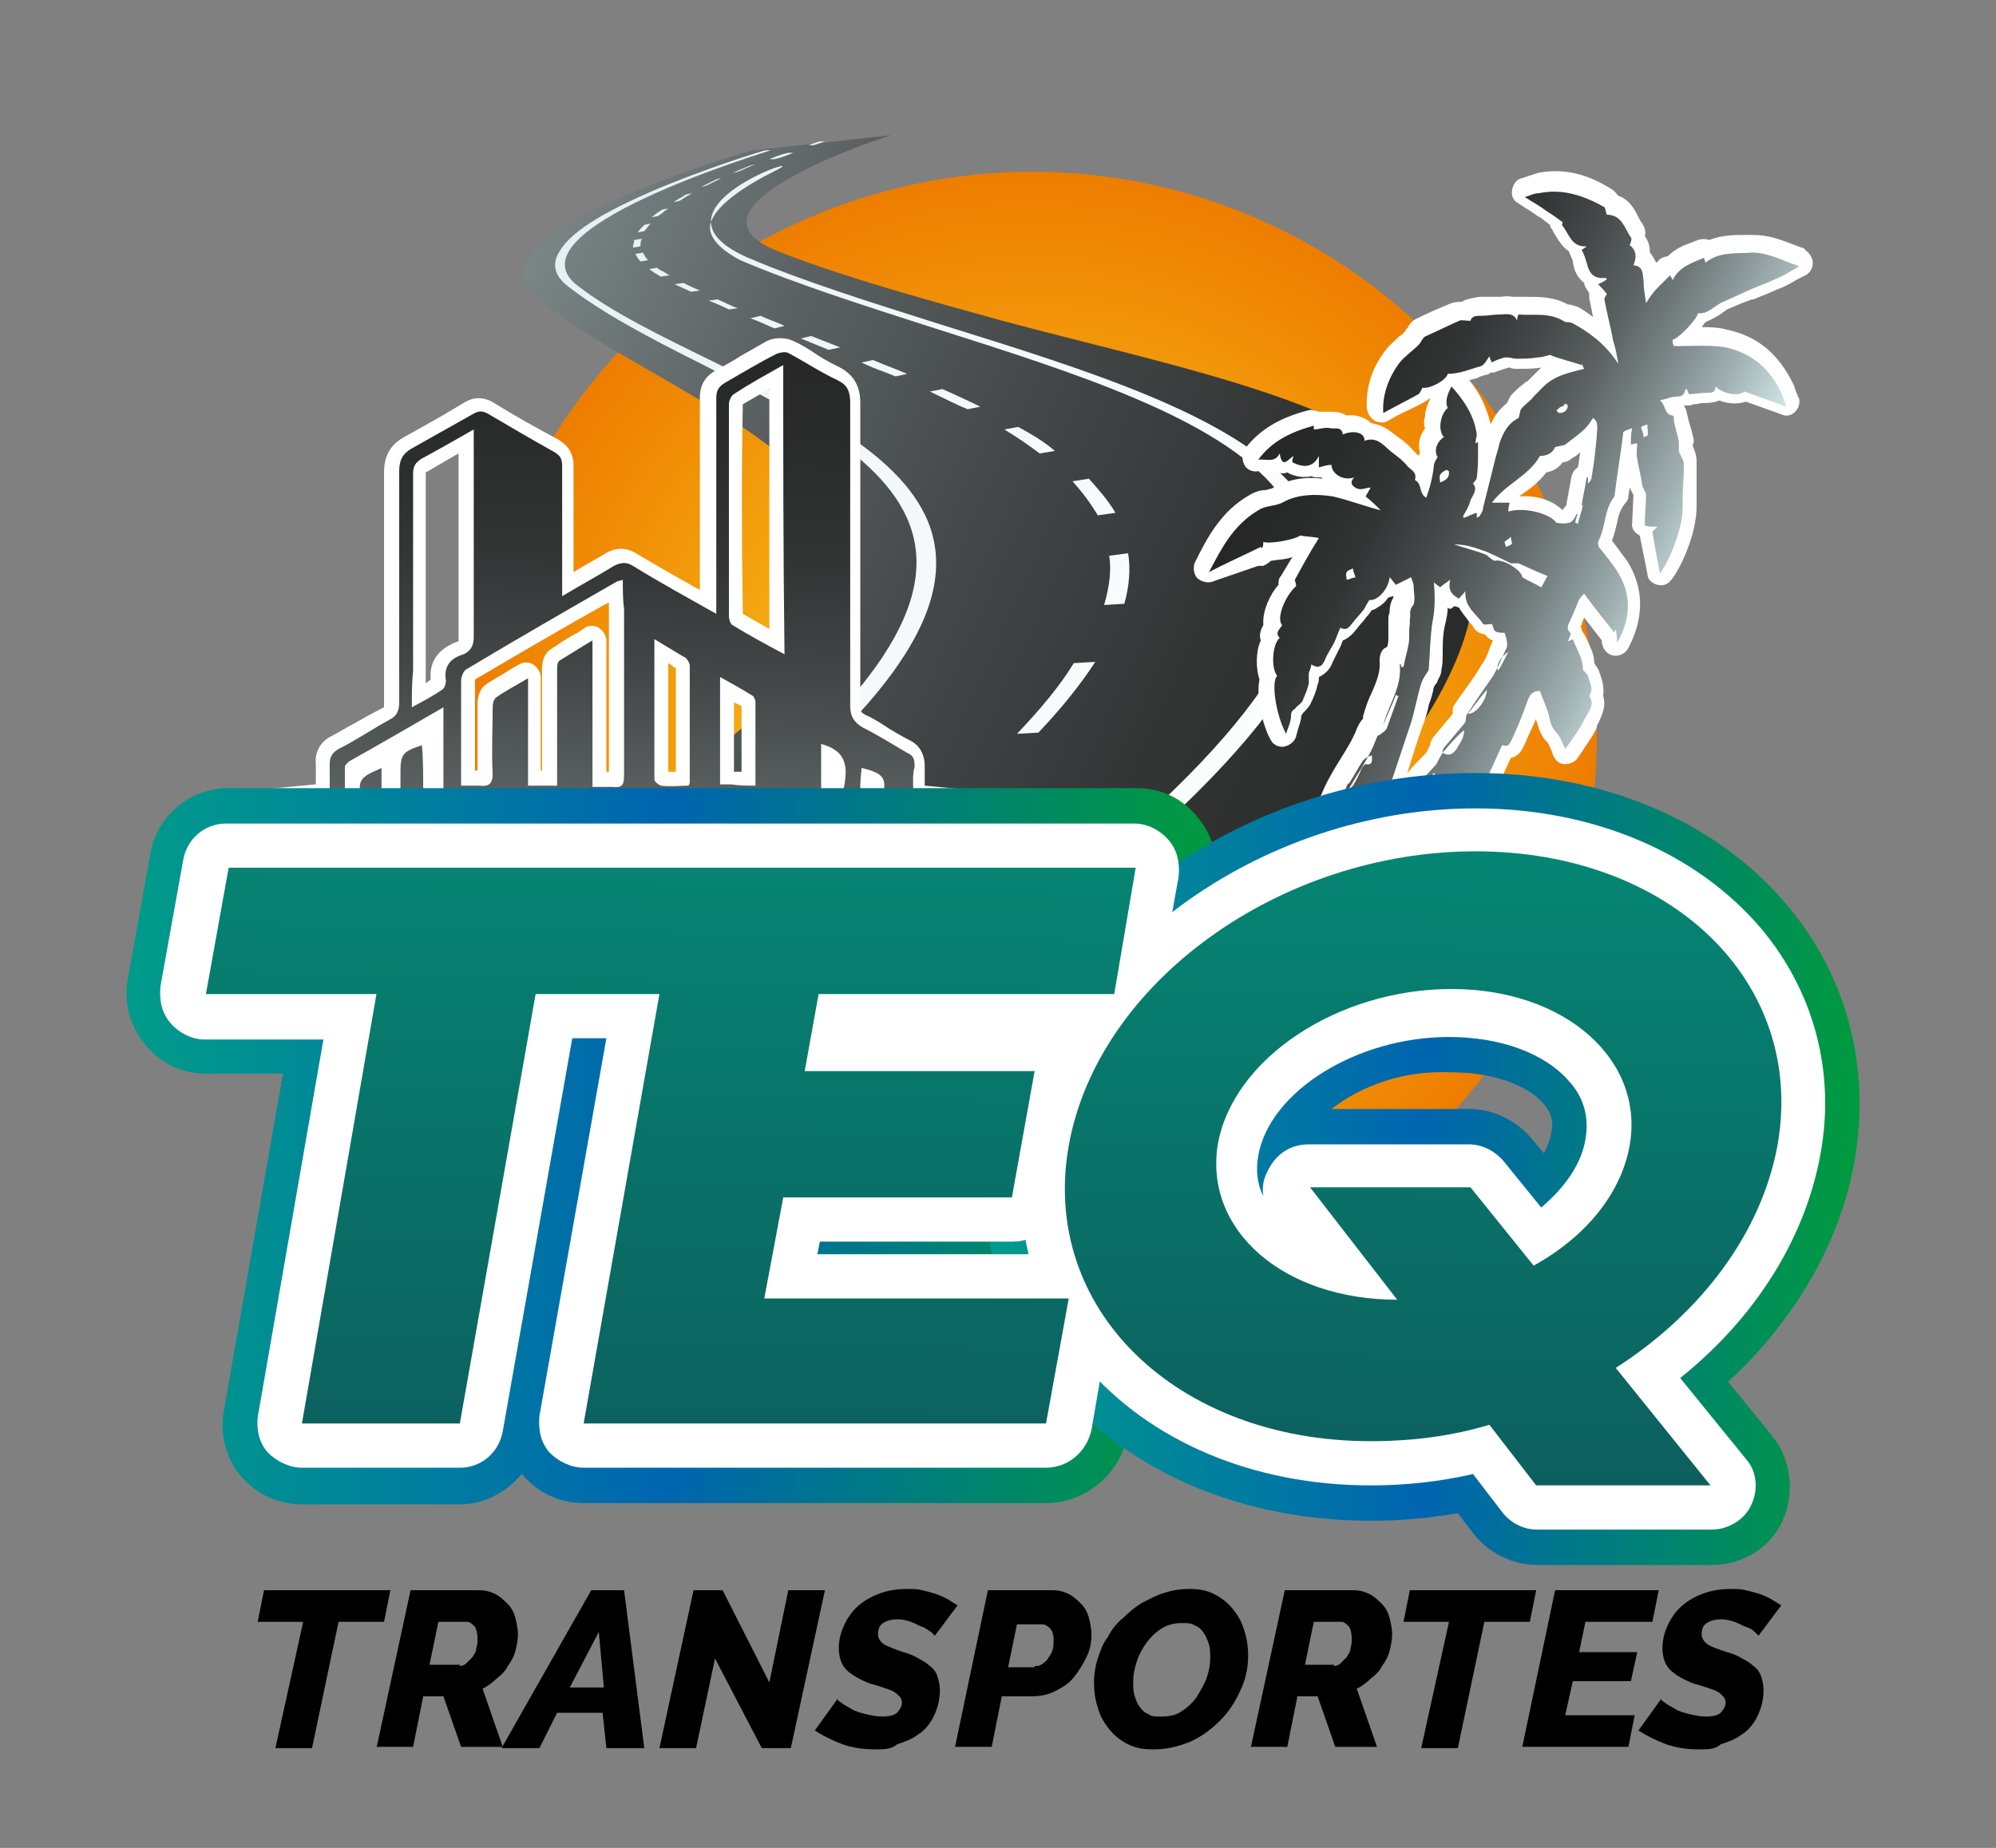 <?xml version="1.0" encoding="utf-8"?>
<!-- Generator: Adobe Illustrator 23.1.1, SVG Export Plug-In . SVG Version: 6.00 Build 0)  -->
<svg version="1.1" id="Capa_1" xmlns="http://www.w3.org/2000/svg" xmlns:xlink="http://www.w3.org/1999/xlink" x="0px" y="0px"
	 viewBox="0 0 158 146.3" style="enable-background:new 0 0 158 146.3;" xml:space="preserve">
<rect x="0" y="0" width="158" height="146.3" fill="#808080" stroke="none"/>
<style type="text/css">
	.st0{fill:url(#SVGID_1_);}
	.st1{fill:url(#SVGID_2_);}
	.st2{fill:url(#SVGID_3_);}
	.st3{fill:url(#SVGID_4_);}
	.st4{fill:url(#SVGID_5_);}
	.st5{fill:url(#SVGID_6_);}
	.st6{fill:url(#SVGID_7_);}
	.st7{fill:#FFFFFF;}
	.st8{fill:url(#SVGID_8_);}
	.st9{fill:url(#SVGID_9_);}
	.st10{fill:url(#SVGID_10_);}
	.st11{fill:url(#SVGID_11_);}
	.st12{fill:url(#SVGID_12_);}
	.st13{fill:url(#SVGID_13_);}
</style>
<g>
	<radialGradient id="SVGID_1_" cx="81.737" cy="58.304" r="44.708" gradientUnits="userSpaceOnUse">
		<stop  offset="0" style="stop-color:#FCD522"/>
		<stop  offset="1" style="stop-color:#EE7D00"/>
	</radialGradient>
	<circle class="st0" cx="81.7" cy="58.3" r="44.7"/>
	<g>
		
			<linearGradient id="SVGID_2_" gradientUnits="userSpaceOnUse" x1="140.053" y1="84.668" x2="20.466" y2="5.391" gradientTransform="matrix(0.987 -0.159 0.159 0.987 -19.529 10.967)">
			<stop  offset="0" style="stop-color:#262626"/>
			<stop  offset="0.154" style="stop-color:#292A2A"/>
			<stop  offset="0.3" style="stop-color:#333535"/>
			<stop  offset="0.442" style="stop-color:#444848"/>
			<stop  offset="0.583" style="stop-color:#5C6263"/>
			<stop  offset="0.721" style="stop-color:#7A8586"/>
			<stop  offset="0.859" style="stop-color:#9FAFB0"/>
			<stop  offset="0.993" style="stop-color:#CBDFE1"/>
			<stop  offset="1" style="stop-color:#CDE2E4"/>
		</linearGradient>
		<path class="st1" d="M41.9,20.3c2.7-4,17.1-8.3,17.7-8.4l11-1.2l-5.6,0.6l5.6-0.6c-0.2,0-17.9,5.7-9,9.2c4.3,1.7,9.8,3.3,15.6,4.9
			c24,6.8,57.7,10,27.6,42.2l-59.3,0.1C78,46.8,68.3,39,52.2,29.8c-3.8-2.2-7.4-4.2-9.9-6.5C41.2,22.3,41.2,21.3,41.9,20.3z"/>
		<g>
			
				<linearGradient id="SVGID_3_" gradientUnits="userSpaceOnUse" x1="144.06" y1="78.658" x2="24.425" y2="-0.651" gradientTransform="matrix(0.987 -0.159 0.159 0.987 -19.529 10.967)">
				<stop  offset="0" style="stop-color:#FFFFFF"/>
				<stop  offset="0.291" style="stop-color:#FBFDFD"/>
				<stop  offset="0.566" style="stop-color:#F0F6F7"/>
				<stop  offset="0.834" style="stop-color:#DDEBED"/>
				<stop  offset="1" style="stop-color:#CDE2E4"/>
			</linearGradient>
			<path class="st2" d="M56.2,18c0.1-1.6,2.8-3.3,5.2-4.5c3.5-1.7-11.1,3-2.2,6.9c4.2,1.8,9.6,3.5,15.3,5.3
				c23.4,7.3,45.2,14,17.8,39.4l-1.9-0.2c27.6-25,6.3-31.7-16.7-39c-5.6-1.8-10.9-3.5-15.1-5.3C56.9,19.7,56.2,18.8,56.2,18z"/>
		</g>
		<g>
			
				<linearGradient id="SVGID_4_" gradientUnits="userSpaceOnUse" x1="137.743" y1="88.286" x2="18.066" y2="8.95" gradientTransform="matrix(0.987 -0.159 0.159 0.987 -19.529 10.967)">
				<stop  offset="0" style="stop-color:#FFFFFF"/>
				<stop  offset="0.291" style="stop-color:#FBFDFD"/>
				<stop  offset="0.566" style="stop-color:#F0F6F7"/>
				<stop  offset="0.834" style="stop-color:#DDEBED"/>
				<stop  offset="1" style="stop-color:#CDE2E4"/>
			</linearGradient>
			<path class="st3" d="M44.3,19.9c1-1.8,4.4-3.5,7.4-4.8c4.2-1.8,8.8-3.2,8.9-3.2l0.4,0c-0.2,0.1-21,6.3-15.3,10.7
				c2.7,2.1,6.6,4,10.7,6c16.8,8.3,32.5,16.1-7.2,43.3C49,71.9,48.9,72,48.7,72h0c-0.5-0.1-0.7-0.7-0.2-1
				c38.3-26.3,23.2-33.9,7-42.2c-4-2-7.8-4-10.5-6.1C43.8,21.8,43.7,20.8,44.3,19.9z"/>
		</g>
		<g>
			<g>
				
					<linearGradient id="SVGID_5_" gradientUnits="userSpaceOnUse" x1="155.184" y1="61.552" x2="35.773" y2="-17.608" gradientTransform="matrix(0.987 -0.159 0.159 0.987 -19.529 10.967)">
					<stop  offset="0" style="stop-color:#FFFFFF"/>
					<stop  offset="0.291" style="stop-color:#FBFDFD"/>
					<stop  offset="0.566" style="stop-color:#F0F6F7"/>
					<stop  offset="0.834" style="stop-color:#DDEBED"/>
					<stop  offset="1" style="stop-color:#CDE2E4"/>
				</linearGradient>
				<path class="st4" d="M64,11.5c0.5-0.2,0.9-0.3,0.9-0.3l0.4,0c0,0-0.3,0.1-0.9,0.3L64,11.5z"/>
			</g>
			<g>
				
					<linearGradient id="SVGID_6_" gradientUnits="userSpaceOnUse" x1="145.009" y1="77.251" x2="25.37" y2="-2.06" gradientTransform="matrix(0.987 -0.159 0.159 0.987 -19.529 10.967)">
					<stop  offset="0" style="stop-color:#FFFFFF"/>
					<stop  offset="0.291" style="stop-color:#FBFDFD"/>
					<stop  offset="0.566" style="stop-color:#F0F6F7"/>
					<stop  offset="0.834" style="stop-color:#DDEBED"/>
					<stop  offset="1" style="stop-color:#CDE2E4"/>
				</linearGradient>
				<path class="st5" d="M50.2,19l0.6-0.1c-0.1,0.2-0.1,0.4-0.1,0.6l-0.6,0.1C50.1,19.4,50.2,19.2,50.2,19z M50.5,18.4
					c0.1-0.2,0.3-0.4,0.5-0.6l0.5-0.1c-0.2,0.2-0.3,0.4-0.5,0.6L50.5,18.4z M50.3,20.1l0.6-0.1c0.1,0.2,0.2,0.4,0.4,0.6l-0.6,0.1
					C50.5,20.5,50.4,20.3,50.3,20.1z M51.6,17.2c0.2-0.2,0.5-0.4,0.8-0.6l0.5-0.1c-0.3,0.2-0.5,0.4-0.8,0.6L51.6,17.2z M51.4,21.3
					l0.6-0.1c0.1,0.1,0.3,0.2,0.5,0.3c0.2,0.1,0.3,0.2,0.5,0.3l-0.7,0.1c-0.2-0.1-0.3-0.2-0.5-0.3C51.7,21.5,51.5,21.4,51.4,21.3z
					 M53.3,16c0.3-0.2,0.7-0.4,1-0.6l0.5-0.1c-0.4,0.2-0.7,0.4-1,0.6L53.3,16z M53.4,22.5l0.7-0.1c0.4,0.2,0.8,0.4,1.3,0.6l-0.7,0.1
					C54.3,22.9,53.8,22.7,53.4,22.5z M55.5,14.8c0.4-0.2,0.8-0.4,1.2-0.6l0.4-0.1c-0.4,0.2-0.8,0.4-1.2,0.6L55.5,14.8z M56.1,23.8
					l0.7-0.1c0.5,0.2,1,0.5,1.6,0.7l-0.7,0.1C57.1,24.2,56.6,24,56.1,23.8z M58,13.7c0.4-0.2,0.9-0.4,1.4-0.6l0.4-0.1
					c-0.5,0.2-0.9,0.4-1.4,0.6L58,13.7z M59.4,25.2l0.8-0.2c0.6,0.3,1.3,0.5,1.9,0.8L61.3,26C60.6,25.7,60,25.4,59.4,25.2z
					 M63.4,26.8l0.8-0.2l2.3,0.9l-0.9,0.2L63.4,26.8z M60.9,12.6c0.5-0.2,1-0.4,1.5-0.5l0.4,0c-0.5,0.2-1,0.4-1.5,0.5L60.9,12.6z
					 M68.2,28.7l0.9-0.2c0.9,0.4,1.8,0.7,2.7,1.1l-0.9,0.2C69.9,29.4,69,29.1,68.2,28.7z M80.5,58.1c1.9-2,3.4-3.8,4.5-5.6l1.7-0.1
					c-1.1,1.7-2.6,3.6-4.5,5.6L80.5,58.1z M73.6,31l1-0.2c1.1,0.5,2,0.9,3,1.4l-1,0.2C75.6,32,74.7,31.5,73.6,31z M87.4,47.9
					c0.4-1.4,0.6-2.7,0.4-3.9l1.5-0.2c0.2,1.2,0.1,2.6-0.3,4L87.4,47.9z M79.5,34l1.1-0.2c1.1,0.6,2.1,1.2,2.9,1.9l-1.2,0.2
					C81.5,35.3,80.5,34.6,79.5,34z M84.9,38.1l1.3-0.2c0.8,0.9,1.5,1.7,2.1,2.7l-1.4,0.2C86.3,39.8,85.7,39,84.9,38.1z"/>
			</g>
			<g>
				
					<linearGradient id="SVGID_7_" gradientUnits="userSpaceOnUse" x1="129.153" y1="100.953" x2="9.865" y2="21.874" gradientTransform="matrix(0.987 -0.159 0.159 0.987 -19.529 10.967)">
					<stop  offset="0" style="stop-color:#FFFFFF"/>
					<stop  offset="0.291" style="stop-color:#FBFDFD"/>
					<stop  offset="0.566" style="stop-color:#F0F6F7"/>
					<stop  offset="0.834" style="stop-color:#DDEBED"/>
					<stop  offset="1" style="stop-color:#CDE2E4"/>
				</linearGradient>
				<path class="st6" d="M68.9,68.3c1.6-1.3,3.2-2.5,4.5-3.6l1.8,0.1c-1.4,1.2-2.9,2.4-4.5,3.7L68.9,68.3z"/>
			</g>
		</g>
	</g>
	<g>
		<path d="M24,128.4h-3.6l0.5-2.5h10l-0.5,2.5h-3.6l-2.1,10h-2.9L24,128.4z"/>
		<path d="M29.8,138.4l2.7-12.5h5.4c0.5,0,0.9,0.1,1.3,0.3s0.7,0.5,1,0.8s0.5,0.7,0.6,1.1c0.1,0.4,0.2,0.9,0.2,1.3
			c0,0.4-0.1,0.9-0.2,1.3c-0.1,0.4-0.3,0.8-0.6,1.2c-0.2,0.4-0.5,0.7-0.9,1c-0.3,0.3-0.7,0.6-1.1,0.8l1.6,4.6h-3.3l-1.4-4h-1.6
			l-0.8,4H29.8z M36.4,131.9c0.2,0,0.4-0.1,0.5-0.2s0.3-0.3,0.5-0.5c0.1-0.2,0.3-0.4,0.3-0.7c0.1-0.3,0.1-0.5,0.1-0.8
			c0-0.4-0.1-0.7-0.2-0.9c-0.2-0.2-0.4-0.4-0.6-0.4h-2.3l-0.7,3.4H36.4z"/>
		<path d="M46.8,125.9h2.6l1.6,12.5h-3l-0.3-2.8h-3.6l-1.4,2.8h-3L46.8,125.9z M47.8,133.6l-0.4-4.4l-2.3,4.4H47.8z"/>
		<path d="M54.9,125.9h2.3l3.7,7.3l1.5-7.3h2.9l-2.7,12.5h-2.3l-3.7-7.1l-1.5,7.1h-2.9L54.9,125.9z"/>
		<path d="M69.3,138.5c-0.9,0-1.7-0.1-2.6-0.4c-0.8-0.3-1.6-0.7-2.2-1.1l1.8-2.5c0,0.1,0.1,0.2,0.3,0.3c0.2,0.2,0.5,0.3,0.8,0.5
			c0.3,0.2,0.7,0.3,1.1,0.4c0.4,0.1,0.9,0.2,1.3,0.2c0.6,0,1-0.1,1.2-0.3c0.2-0.2,0.4-0.5,0.4-0.8c0-0.2-0.1-0.4-0.2-0.5
			c-0.1-0.1-0.3-0.3-0.5-0.4c-0.2-0.1-0.5-0.2-0.8-0.3c-0.3-0.1-0.6-0.2-1-0.3c-0.8-0.3-1.5-0.7-1.9-1.1c-0.4-0.4-0.6-1-0.6-1.7
			c0-0.8,0.2-1.4,0.5-2c0.3-0.6,0.7-1.1,1.2-1.5c0.5-0.4,1.1-0.7,1.7-0.9c0.6-0.2,1.3-0.3,2-0.3c0.4,0,0.8,0,1.2,0.1
			c0.4,0.1,0.8,0.2,1.1,0.3c0.3,0.1,0.7,0.3,0.9,0.4c0.3,0.2,0.5,0.3,0.8,0.5l-1.8,2.4c0,0-0.1-0.1-0.3-0.3
			c-0.2-0.1-0.4-0.3-0.7-0.4c-0.3-0.1-0.6-0.3-0.9-0.4c-0.3-0.1-0.7-0.2-1-0.2c-0.5,0-0.9,0.1-1.2,0.3c-0.3,0.2-0.4,0.5-0.4,0.9
			c0,0.3,0.2,0.6,0.5,0.8c0.4,0.2,0.9,0.4,1.5,0.6c0.4,0.1,0.9,0.3,1.2,0.5c0.4,0.2,0.7,0.4,0.9,0.6c0.3,0.2,0.5,0.5,0.6,0.8
			c0.1,0.3,0.2,0.7,0.2,1.1c0,0.8-0.2,1.5-0.5,2.1c-0.3,0.6-0.7,1.1-1.2,1.4c-0.5,0.4-1.1,0.6-1.7,0.8
			C70.6,138.5,69.9,138.5,69.3,138.5z"/>
		<path d="M78.2,125.9h5.1c0.5,0,0.9,0.1,1.3,0.3c0.4,0.2,0.7,0.5,1,0.8c0.3,0.3,0.5,0.7,0.6,1.1c0.1,0.4,0.2,0.9,0.2,1.3
			c0,0.6-0.1,1.2-0.4,1.8c-0.3,0.6-0.6,1.1-1,1.6c-0.4,0.5-0.9,0.8-1.5,1.1c-0.6,0.3-1.2,0.4-1.9,0.4h-2.3l-0.8,4h-2.9L78.2,125.9z
			 M81.9,131.9c0.2,0,0.4,0,0.5-0.1c0.2-0.1,0.3-0.2,0.5-0.4c0.1-0.2,0.3-0.4,0.4-0.7c0.1-0.3,0.1-0.6,0.1-0.9
			c0-0.4-0.1-0.7-0.3-0.9c-0.2-0.2-0.4-0.3-0.6-0.3h-2l-0.7,3.4H81.9z"/>
		<path d="M91.3,138.5c-0.8,0-1.4-0.1-2-0.4c-0.6-0.3-1.1-0.7-1.5-1.2c-0.4-0.5-0.7-1-0.9-1.7c-0.2-0.6-0.3-1.3-0.3-2
			c0-0.6,0.1-1.3,0.3-1.9c0.2-0.6,0.4-1.2,0.8-1.7c0.3-0.6,0.7-1.1,1.2-1.5c0.5-0.5,1-0.9,1.5-1.2c0.6-0.3,1.1-0.6,1.8-0.8
			c0.6-0.2,1.3-0.3,1.9-0.3c0.8,0,1.4,0.1,2,0.4c0.6,0.3,1.1,0.7,1.5,1.2c0.4,0.5,0.7,1,0.9,1.7c0.2,0.6,0.3,1.3,0.3,2
			c0,0.9-0.2,1.9-0.6,2.7c-0.4,0.9-0.9,1.7-1.6,2.4s-1.5,1.3-2.4,1.7C93.2,138.3,92.3,138.5,91.3,138.5z M91.9,135.9
			c0.6,0,1.2-0.1,1.6-0.4c0.5-0.3,0.9-0.7,1.2-1.1c0.3-0.5,0.6-1,0.8-1.5c0.2-0.6,0.3-1.1,0.3-1.6c0-0.4,0-0.8-0.1-1.1
			c-0.1-0.3-0.2-0.6-0.4-0.9s-0.4-0.5-0.7-0.6c-0.3-0.2-0.6-0.2-1-0.2c-0.6,0-1.1,0.1-1.6,0.4c-0.5,0.3-0.9,0.7-1.2,1.1
			c-0.3,0.4-0.6,0.9-0.8,1.5c-0.2,0.6-0.3,1.1-0.3,1.6c0,0.4,0,0.8,0.1,1.1c0.1,0.3,0.2,0.7,0.4,0.9c0.2,0.3,0.4,0.5,0.7,0.6
			C91.1,135.9,91.5,135.9,91.9,135.9z"/>
		<path d="M99,138.4l2.7-12.5h5.4c0.5,0,0.9,0.1,1.3,0.3c0.4,0.2,0.7,0.5,1,0.8s0.5,0.7,0.6,1.1c0.1,0.4,0.2,0.9,0.2,1.3
			c0,0.4-0.1,0.9-0.2,1.3c-0.1,0.4-0.3,0.8-0.6,1.2c-0.2,0.4-0.5,0.7-0.9,1c-0.3,0.3-0.7,0.6-1.1,0.8l1.6,4.6h-3.3l-1.4-4h-1.6
			l-0.8,4H99z M105.6,131.9c0.2,0,0.4-0.1,0.5-0.2s0.3-0.3,0.5-0.5c0.1-0.2,0.3-0.4,0.3-0.7c0.1-0.3,0.1-0.5,0.1-0.8
			c0-0.4-0.1-0.7-0.2-0.9c-0.2-0.2-0.4-0.4-0.6-0.4H104l-0.7,3.4H105.6z"/>
		<path d="M114.7,128.4h-3.6l0.5-2.5h10l-0.5,2.5h-3.6l-2.1,10h-2.9L114.7,128.4z"/>
		<path d="M123.1,125.9h8.2l-0.5,2.5h-5.3l-0.5,2.4h4.6l-0.5,2.3h-4.6l-0.6,2.7h5.5l-0.5,2.5h-8.4L123.1,125.9z"/>
		<path d="M134.5,138.5c-0.9,0-1.7-0.1-2.6-0.4c-0.8-0.3-1.6-0.7-2.2-1.1l1.8-2.5c0,0.1,0.1,0.2,0.3,0.3c0.2,0.2,0.5,0.3,0.8,0.5
			c0.3,0.2,0.7,0.3,1.1,0.4c0.4,0.1,0.9,0.2,1.3,0.2c0.6,0,1-0.1,1.2-0.3c0.2-0.2,0.4-0.5,0.4-0.8c0-0.2-0.1-0.4-0.2-0.5
			c-0.1-0.1-0.3-0.3-0.5-0.4c-0.2-0.1-0.5-0.2-0.8-0.3c-0.3-0.1-0.6-0.2-1-0.3c-0.8-0.3-1.5-0.7-1.9-1.1c-0.4-0.4-0.6-1-0.6-1.7
			c0-0.8,0.2-1.4,0.5-2c0.3-0.6,0.7-1.1,1.2-1.5c0.5-0.4,1.1-0.7,1.7-0.9c0.6-0.2,1.3-0.3,2-0.3c0.4,0,0.8,0,1.2,0.1
			c0.4,0.1,0.8,0.2,1.1,0.3c0.3,0.1,0.7,0.3,0.9,0.4c0.3,0.2,0.5,0.3,0.8,0.5l-1.8,2.4c0,0-0.1-0.1-0.3-0.3s-0.4-0.3-0.7-0.4
			c-0.3-0.1-0.6-0.3-0.9-0.4c-0.3-0.1-0.7-0.2-1-0.2c-0.5,0-0.9,0.1-1.2,0.3c-0.3,0.2-0.4,0.5-0.4,0.9c0,0.3,0.2,0.6,0.5,0.8
			s0.9,0.4,1.5,0.6c0.4,0.1,0.9,0.3,1.2,0.5c0.4,0.2,0.7,0.4,0.9,0.6c0.3,0.2,0.5,0.5,0.6,0.8c0.1,0.3,0.2,0.7,0.2,1.1
			c0,0.8-0.2,1.5-0.5,2.1c-0.3,0.6-0.7,1.1-1.2,1.4c-0.5,0.4-1.1,0.6-1.7,0.8C135.8,138.5,135.2,138.5,134.5,138.5z"/>
	</g>
	<path class="st7" d="M78.5,65H19.8c-0.6,0-1-0.4-1.1-1l0-0.1c-0.1-0.6,0.4-1.2,1-1.3l5.3-0.5c0-0.5,0-1.1,0-1.6
		c-0.1-1,0.4-1.8,1.2-2.2c0.6-0.3,1.2-0.7,1.8-1c0.7-0.4,1.4-0.8,2.2-1.2c0.2-0.1,0.2-0.1,0.2-0.1l0,0c0,0,0-0.1,0-0.3
		c0-2.7,0-5.5,0-8.2c0-3.4,0-6.7,0-10.1c0-1.3,0.5-2.2,1.6-2.8c1.4-0.8,2.9-1.6,4.2-2.4l0.5-0.3c0.8-0.5,1.6-0.5,2.4,0
		c1.6,1,3.4,2,5.1,2.9c0.8,0.5,1.2,1.1,1.2,2.1c0,2.3,0,4.6,0,6.8l0,1.6c0.8-0.5,1.7-1,2.4-1.4c0.9-0.6,1.8-0.6,2.7,0
		c1.5,0.9,3.1,1.8,4.7,2.7c0.1,0,0.1,0.1,0.2,0.1l0-2.9c0-4.1,0-8.2,0-12.3c0-1,0.4-1.7,1.3-2.2c0.7-0.4,1.3-0.7,1.9-1.1
		c0.7-0.4,1.4-0.8,2.1-1.2c0.6-0.3,1.5-0.3,2.1,0c0.7,0.3,1.3,0.7,1.9,1.1c0.6,0.4,1.2,0.7,1.8,1c1.1,0.6,1.6,1.5,1.6,2.8
		c0,4.2,0,8.5,0,12.7c0,3.8,0,7.5,0,11.3c0,0.5,0.1,0.5,0.4,0.7c0.7,0.3,1.3,0.7,1.9,1.1c0.5,0.3,1,0.6,1.6,0.9
		c0.8,0.4,1.2,1.1,1.2,2.1c0,0.5,0,1,0,1.5l5.3,0.5c0.6,0.1,1.1,0.6,1,1.2l0,0.1C79.6,64.5,79.1,65,78.5,65z M71.1,62.7L71.1,62.7
		c0.1-0.1,0.1-0.3,0.1-0.4c0-0.6,0-1.2,0-1.8c0,0,0,0,0,0c0,0,0,0,0,0c-0.6-0.3-1.1-0.6-1.6-0.9c-0.6-0.4-1.2-0.7-1.8-1
		c-1.1-0.6-1.6-1.4-1.6-2.6c0-3.7,0-7.5,0-11.3c0-4.2,0-8.5,0-12.7c0-0.5-0.1-0.6-0.4-0.8c-0.7-0.3-1.3-0.7-1.9-1.1
		c-0.2-0.1-0.5-0.3-0.7-0.4v22.1c0,0.4-0.2,0.8-0.6,1c-0.3,0.2-0.8,0.2-1.1,0l-1-0.6c-1.1-0.6-2.1-1.2-3.1-1.8
		c-0.2-0.1-0.4-0.3-0.5-0.5c-0.2,0-0.5,0-0.7-0.1c-0.6-0.4-1.3-0.7-1.9-1.1c-1.3-0.8-2.6-1.5-3.8-2.2l0,5.2c0,3.3,0,6.5,0,9.8
		c0,0.5,0,1-0.4,1.5h1.1c-0.2-0.3-0.4-0.6-0.4-1c0-3,0-6.1,0-9.2l0-1.9c0-0.4,0.2-0.8,0.6-1c0.3-0.2,0.8-0.2,1.1,0l0.8,0.5
		c0.7,0.4,1.2,0.7,1.8,1.1c0.5,0.3,0.8,0.9,0.8,1.5c0,2.9,0,5.8,0,8.7l0,0.6c0,0.3-0.1,0.5-0.2,0.7c0,0,0,0.1-0.1,0.1c0,0,0,0,0,0
		H56c-0.1-0.2-0.1-0.3-0.1-0.5v-8.5c0-0.4,0.2-0.8,0.6-1c0.3-0.2,0.8-0.2,1.1,0l0.7,0.4c0.7,0.4,1.3,0.7,1.9,1.1
		c0.5,0.3,0.7,1,0.8,1.5c0,1.7,0,3.4,0,5.1l0,1.4c0,0.2,0,0.3-0.1,0.5h3.1c0,0,0-0.1,0-0.1v-3.8c0-0.4,0.2-0.7,0.4-0.9
		c0.3-0.2,0.6-0.3,1-0.2c1.4,0.4,2.1,1.1,2.5,2c0.2-0.1,0.5-0.1,0.8-0.1C70.4,60.2,71.3,60.9,71.1,62.7z M44.9,62.7h0.9
		c-0.1-0.1-0.1-0.3-0.1-0.5v-9.6c-0.2,0.1-0.4,0.3-0.6,0.4c0,0,0,0.1,0,0.1c0,2,0,4.1,0,6.1l0,2.9C45,62.4,45,62.6,44.9,62.7z
		 M39.6,62.7h1.1c-0.1-0.2-0.2-0.4-0.2-0.6v-6.6c-0.2,0.1-0.4,0.2-0.5,0.3c0,0,0,0.1,0,0.1l0,0.1c0,1.7,0,3.5,0,5.2
		C40,61.5,40,62.2,39.6,62.7z M52.9,61.7C52.9,61.7,52.9,61.7,52.9,61.7C52.9,61.7,52.9,61.7,52.9,61.7z M52.9,61.1
		c0.2,0,0.4,0,0.6,0c0-2.7,0-5.4,0-8.2c-0.2-0.1-0.4-0.3-0.6-0.4C52.9,55.5,52.9,58.3,52.9,61.1z M58.1,61.1c0.2,0,0.4,0,0.6,0v-0.3
		c0-1.7,0-3.3,0-4.9c-0.2-0.1-0.4-0.2-0.6-0.3V61.1z M47.9,61.1c0.1,0,0.2,0,0.3,0c0-3.2,0-6.4,0-9.6l0-3.8l-0.4,0.2
		c-3.4,1.9-6.8,3.9-10.2,5.9c0,0,0,0.1,0,0.1c0,1.7,0,3.5,0,5.2l0,1.9c0.1,0,0.1,0,0.2,0c0-1.7,0-3.4,0-5.1l0-0.1
		c0-0.5,0.1-1.3,0.8-1.7c0.6-0.4,1.2-0.7,1.8-1.1c0.2-0.1,0.5-0.3,0.7-0.4c0.3-0.2,0.8-0.2,1.1,0c0.3,0.2,0.6,0.6,0.6,1V61h0.1
		l0-1.8c0-2,0-4.1,0-6.1c0-0.6,0.1-1.3,0.7-1.7c0.6-0.4,1.2-0.8,1.9-1.2c0.3-0.1,0.5-0.3,0.8-0.5c0.3-0.2,0.8-0.2,1.1,0
		c0.3,0.2,0.6,0.6,0.6,1V61.1z M71.2,60.6L71.2,60.6L71.2,60.6z M30.8,59.7C30.8,59.7,30.8,59.7,30.8,59.7
		C30.9,59.7,30.9,59.7,30.8,59.7C30.8,59.7,30.8,59.7,30.8,59.7z M34,57.9C34,57.9,34,57.9,34,57.9L34,57.9C34,57.9,34,57.9,34,57.9
		z M33.7,37.4c0,0,0,0.1,0,0.2c0,4,0,8.1,0,12.1l0,4.4c0.1-0.1,0.3-0.2,0.4-0.3c-0.1-1,0.2-2.3,2.1-3c0.1,0,0.1,0,0.1-0.1
		c0,0,0-0.1,0-0.3c0-3.8,0-7.6,0-11.3l0-3.2C35.4,36.4,34.6,36.9,33.7,37.4C33.7,37.4,33.7,37.4,33.7,37.4z M34.3,53.6
		C34.3,53.6,34.3,53.6,34.3,53.6C34.3,53.6,34.3,53.6,34.3,53.6z M53.7,53.1C53.7,53.1,53.7,53.1,53.7,53.1
		C53.7,53.1,53.7,53.1,53.7,53.1z M53.5,52.7C53.5,52.7,53.5,52.7,53.5,52.7C53.5,52.7,53.5,52.7,53.5,52.7z M38.4,34
		C38.4,34,38.4,34,38.4,34l0,0.4c0,0.2,0,0.5,0,0.7l0,4.1c0,3.7,0,7.5,0,11.2c0,0.1,0,0.3,0,0.4c1.7-1,3.4-2,5-2.9
		c-0.1-0.2-0.2-0.4-0.2-0.6l0-3.5c0-2.3,0-4.6,0-6.9c0,0,0-0.1,0-0.1c0,0,0,0-0.1,0C41.6,35.8,40,34.9,38.4,34z M58.8,48.6
		c0.7,0.4,1.4,0.8,2.1,1.2v-19c-0.7,0.4-1.4,0.8-2.1,1.2C58.7,37,58.7,42.4,58.8,48.6z M43.3,36.8L43.3,36.8L43.3,36.8z M43.3,36.7
		L43.3,36.7L43.3,36.7z M58.6,32.1C58.6,32.1,58.6,32.1,58.6,32.1C58.6,32.1,58.6,32.1,58.6,32.1z"/>
	<linearGradient id="SVGID_8_" gradientUnits="userSpaceOnUse" x1="51.108" y1="22.982" x2="47.764" y2="93.065">
		<stop  offset="0" style="stop-color:#262626"/>
		<stop  offset="0.154" style="stop-color:#292A2A"/>
		<stop  offset="0.3" style="stop-color:#333535"/>
		<stop  offset="0.442" style="stop-color:#444848"/>
		<stop  offset="0.583" style="stop-color:#5C6263"/>
		<stop  offset="0.721" style="stop-color:#7A8586"/>
		<stop  offset="0.859" style="stop-color:#9FAFB0"/>
		<stop  offset="0.993" style="stop-color:#CBDFE1"/>
		<stop  offset="1" style="stop-color:#CDE2E4"/>
	</linearGradient>
	<path class="st8" d="M72.3,63.1c2.2,0.2,4.2,0.4,6.3,0.6c0,0,0,0.1,0,0.1c-19.6,0-39.2,0-58.8,0c0,0,0-0.1,0-0.1
		c2-0.2,4.1-0.4,6.3-0.6c0-0.9,0-1.8,0-2.6c0-0.6,0.2-0.9,0.7-1.2c1.4-0.7,2.7-1.6,4-2.3c0.6-0.3,0.8-0.7,0.8-1.4
		c0-6.1,0-12.2,0-18.3c0-0.9,0.3-1.4,1-1.8c1.6-0.9,3.2-1.8,4.8-2.7c0.5-0.3,0.8-0.3,1.3,0c1.7,1,3.4,2,5.2,3
		c0.5,0.3,0.6,0.6,0.6,1.1c0,3.1,0,6.2,0,9.2c0,0.3,0,0.6,0,1.1c1.5-0.9,2.8-1.6,4.1-2.4c0.6-0.3,1-0.3,1.5,0
		c2.1,1.3,4.3,2.5,6.6,3.8c0-0.5,0-0.8,0-1.1c0-5.3,0-10.7,0-16c0-0.6,0.2-0.9,0.7-1.2c1.4-0.8,2.7-1.6,4.1-2.3c0.3-0.1,0.7-0.2,1,0
		c1.3,0.7,2.5,1.5,3.8,2.1c0.8,0.4,1,0.9,1,1.8c0,8,0,16,0,24c0,0.8,0.3,1.3,1,1.7c1.2,0.6,2.3,1.3,3.5,2c0.5,0.2,0.6,0.5,0.6,1.1
		C72.2,61.4,72.3,62.2,72.3,63.1z M49.3,45.9C49,46,49,46,48.9,46c-4,2.3-8,4.6-12,7c-0.2,0.1-0.4,0.6-0.4,0.9c0,2.3,0,4.6,0,6.9
		c0,0.4,0,0.9,0,1.4c0.6,0,1,0,1.5,0c0.7,0.1,1-0.2,1-0.9c-0.1-1.8,0-3.6,0-5.3c0-0.3,0.1-0.7,0.3-0.8c0.7-0.5,1.5-0.9,2.5-1.5
		c0,2.9,0,5.7,0,8.5c0.8,0,1.5,0,2.3,0c0-0.4,0-0.7,0-1.1c0-2.7,0-5.3,0-8c0-0.3,0-0.7,0.2-0.8c0.8-0.5,1.6-1,2.6-1.6
		c0,4,0,7.7,0,11.6c0.6,0,1.1,0,1.6,0c0.8,0.1,0.9-0.2,0.9-1c0-4.4,0-8.7,0-13.1C49.3,47.5,49.3,46.8,49.3,45.9z M62,28.9
		c-1.4,0.8-2.7,1.5-3.9,2.3c-0.2,0.1-0.4,0.5-0.4,0.8c0,5.6,0,11.2,0,16.8c0,0.2,0.1,0.6,0.3,0.7c1.3,0.8,2.6,1.5,4.1,2.3
		C62,44,62,36.5,62,28.9z M32.6,56c0.9-0.5,1.7-0.9,2.4-1.4c0.2-0.1,0.3-0.5,0.3-0.7c-0.2-1.2,0.4-1.8,1.4-2.1
		c0.6-0.3,0.8-0.7,0.8-1.4c0-5.1,0-10.3,0-15.4c0-0.3,0-0.6,0-1c-1.4,0.8-2.8,1.6-4.1,2.3c-0.5,0.3-0.7,0.6-0.7,1.2
		c0,5.2,0,10.4,0,15.6C32.6,54.1,32.6,54.9,32.6,56z M51.8,50.6c0,3.9,0,7.5,0,11.1c0,0.2,0.3,0.4,0.5,0.5c0.8,0.1,1.5,0,2.2,0
		c0.1-0.2,0.1-0.2,0.1-0.3c0-3.1,0-6.1,0-9.2c0-0.2-0.2-0.5-0.3-0.6C53.6,51.7,52.8,51.2,51.8,50.6z M33.5,62.7
		c0.7,0,1.1-0.1,1.6-0.1c0-2.2,0-4.4,0-6.6c-2.6,1.5-5,2.9-7.5,4.3c-0.1,0.1-0.3,0.3-0.3,0.4c0,0.8,0,1.6,0,2.4
		c0.5,0,0.8-0.1,1.3-0.1c-0.5-1.5,0.6-1.7,1.6-2.2c0,0.7,0,1.4,0,2c0.6,0,1,0,1.5,0c0-0.6,0-1.2,0-1.7c0-1.4,0.2-1.6,1.7-2.1
		C33.5,60.1,33.5,61.3,33.5,62.7z M59.8,62.2c0-2.3,0-4.4,0-6.6c0-0.2-0.1-0.4-0.2-0.5c-0.8-0.5-1.7-1-2.6-1.5c0,2.9,0,5.7,0,8.5
		c0.3,0,0.6,0,0.9,0C58.5,62.2,59.1,62.2,59.8,62.2z M66.7,62.8c0.6-2.4,0.1-3.4-1.7-3.9c0,1.3,0,2.5,0,3.8
		C65.6,62.7,66.1,62.7,66.7,62.8z M69.9,62.9c0.3-1.3,0-1.7-1.7-2.1C68,63.1,67.9,63,69.9,62.9z"/>
	<path class="st7" d="M111.6,77.4c-0.2,0-0.3,0-0.5-0.1l-2.2-1.1c-0.3,0.2-0.8,0.2-1.1,0l-10.9-6.3c-0.5-0.3-0.7-0.9-0.5-1.4
		c0.2-0.5,0.8-0.8,1.4-0.6l0.6,0.2c-0.2-0.4-0.2-0.8,0-1.2c0.3-0.4,0.9-0.6,1.4-0.4c0.1,0,0.2,0.1,0.3,0.2c0.1-0.1,0.2-0.3,0.4-0.4
		l0.1-0.1c0.3-0.2,0.6-0.2,0.8-0.1c0.2-0.1,0.3-0.2,0.5-0.2l0.1,0c0.1,0,0.3,0,0.4,0c0.1,0,0.1,0,0.2,0l0.1,0c0.1,0,0.1,0,0.2,0
		c0-0.1,0.1-0.1,0.1-0.2c0.2-0.4,0.4-0.8,0.6-1.2c0.2-0.3,0.3-0.5,0.5-0.8c0.2-0.3,0.4-0.6,0.5-0.8c0.4-1,1-2,1.5-2.8
		c0.5-0.8,1-1.6,1.3-2.4c0.1-0.2,0.2-0.5,0.5-0.8c0-0.1,0-0.1,0-0.2c0.2-0.7,0.4-1.3,0.7-1.9c0.4-0.9,0.7-1.7,0.6-2.5
		c0-0.3,0.1-0.7,0.3-0.9c0.1-0.1,0.2-0.1,0.3-0.2c0.1-0.2,0.1-0.5,0.1-0.7c0-0.3,0-0.6,0-0.9c0-0.2,0-0.4,0-0.5c0-0.2,0-0.4,0.1-0.6
		l0,0c0-0.2,0-0.7,0.3-1.2c0,0,0-0.1,0-0.1c-0.1,0-0.3,0.1-0.4,0.1c-0.2,0.3-0.4,0.5-0.7,0.7c-0.2,0.1-0.4,0.3-0.6,0.3
		c-0.1,0.1-0.2,0.3-0.3,0.4c-0.2,0.2-0.3,0.4-0.5,0.6c-0.2,0.2-0.3,0.4-0.5,0.6c-0.3,0.4-0.7,0.7-1,0.8c-0.1,0.2-0.1,0.3-0.2,0.5
		c-0.1,0.2-0.2,0.4-0.3,0.6c-0.1,0.2-0.2,0.4-0.3,0.6c-0.1,0.3-0.4,0.9-1.1,1.2c0,0.2,0,0.4-0.1,0.6c-0.1,0.5-0.3,1-0.6,1.6
		c-0.2,0.3-0.4,0.5-0.6,0.7l0,0c0,0.1-0.1,0.1-0.1,0.2c0,0.4-0.2,0.8-0.3,1.2c0,0.1-0.1,0.3-0.1,0.4c-0.1,0.4-0.5,0.7-0.9,0.8
		c-0.4,0.1-0.9-0.1-1.1-0.5c-0.6-1-1.2-3.4-0.9-4.8c-0.3-0.9-0.3-2.2,0.1-3.1c-0.1-0.3-0.1-0.7,0.2-1.2c0-0.1,0-0.2,0-0.3
		c0-0.9,0.5-2.1,1.2-2.9c0-0.2,0-0.5,0.2-0.7c0.3-0.5,0.6-1,0.9-1.5c-0.5,0.2-1.1,0.2-1.7,0.3c-0.2,0.2-0.4,0.3-0.6,0.4
		c-0.1,0-0.2,0-0.4,0L96.1,46c-0.4,0.2-0.9,0.1-1.3-0.2c-0.3-0.3-0.4-0.9-0.2-1.3c0.9-1.8,2-4,4.3-5.3c0.5-0.3,0.9-0.4,1.3-0.4
		c0.3-0.1,0.5-0.1,0.6-0.2c1.1-0.6,2.4-0.9,3.9-0.7c0,0,0,0-0.1-0.1l-0.1,0c-0.3,0-0.5,0-0.7-0.1c-0.8,0.2-1.6-0.1-1.9-0.3
		c-0.2,0.1-0.5,0.1-0.8,0c-0.1,0-0.2-0.1-0.3-0.1c-0.4,0.1-0.7,0-0.9,0c-0.1,0-0.2,0-0.3,0c-0.4,0.1-0.9-0.1-1.1-0.5
		c-0.2-0.4-0.2-0.9,0-1.2c1.1-1.5,2.7-2.5,5-3.1c0.3-0.1,0.6,0,0.9,0.1c0.3,0,0.6,0,0.9,0c0,0,0,0,0.1,0c0.5,0,0.9,0.1,1.2,0.3
		c0.6-0.1,1.3,0.1,1.7,0.4c0.1,0.1,0.2,0.1,0.2,0.2c0.9,0.1,1.5,0.6,1.9,0.9c0.1,0.1,0.3,0.2,0.4,0.3c0.6,0.4,1,0.9,1.3,1.2
		c0,0,0.1,0.1,0.1,0.1c0,0,0.1,0.1,0.1,0.1c0-0.1,0.1-0.2,0.1-0.3c-0.1-0.3-0.1-0.7,0-1.1c0.1-0.3,0.2-0.5,0.4-0.8
		c-0.1-0.3-0.1-0.6,0-0.9c0-0.5,0.2-1,0.4-1.4c0,0,0-0.1,0-0.1c-0.1,0.1-0.2,0.2-0.4,0.3c-0.7,0.4-1.4,0.7-2.2,1.1l-0.7,0.4
		c-0.3,0.2-0.7,0.2-1.1,0c-0.3-0.2-0.5-0.5-0.6-0.9c-0.1-1.7,0.4-3.3,1.5-4.7c0.3-0.4,0.8-0.8,1.1-1.1c0.2-0.1,0.4-0.3,0.5-0.5
		c0,0,0-0.1,0.1-0.1c0.1-0.2,0.3-0.6,0.8-0.8c0.8-0.4,1.7-0.8,2.7-1.2c0.3-0.1,0.5-0.1,0.8-0.1c0.3-0.2,0.8-0.3,1.4-0.4
		c0.3,0,0.5,0,0.8,0c0.2,0,0.4,0,0.6,0c0.1,0,0.1,0,0.2,0c0.2,0,0.6-0.1,1,0c0.1,0,0.2,0,0.4,0c0.3,0,0.5,0,0.8,0c1,0,2.1,0,3.2,0.6
		c0.2,0,0.5,0.1,0.8,0.2c0.4,0.2,0.8,0.5,1.2,0.8c-0.1-0.5-0.2-1-0.3-1.5c0-0.1,0-0.3,0-0.4l-0.2-0.3c-0.1-0.2-0.2-0.3-0.2-0.5
		c-0.5-0.4-0.8-0.9-0.9-1.7c0-0.1-0.1-0.3-0.2-0.5c0-0.1-0.1-0.2-0.1-0.3c-0.6-0.4-0.9-1-1.1-1.3c-0.1-0.2-0.2-0.3-0.2-0.4
		c-0.1-0.1-0.2-0.2-0.2-0.4c-0.3-0.2-0.5-0.4-0.8-0.6c-0.4-0.2-0.7-0.5-1.1-0.7l-0.6-0.4c-0.4-0.2-0.6-0.6-0.5-1.1
		c0.1-0.4,0.3-0.8,0.8-0.9c0.1,0,0.2-0.1,0.3-0.1c0.3-0.1,0.6-0.2,0.9-0.3c1.9-0.4,3.9,0,5.9,1.3c0.2,0.1,0.4,0.4,0.5,0.5
		c0.9,0.3,1.3,1.1,1.6,1.7c0.1,0.2,0.2,0.4,0.3,0.5c0.2,0.3,0.3,0.7,0.2,1c0.3,0.4,0.4,0.8,0.4,1.3c0.2,0.2,0.4,0.6,0.5,0.8
		c0.1-0.1,0.2-0.1,0.2-0.2c0.2-0.2,0.5-0.3,0.7-0.3c0.6-0.6,1.3-0.9,1.9-1.1c0.2-0.1,0.3-0.1,0.5-0.2c0.3-0.1,0.6-0.1,0.9,0
		c1-0.4,2-0.4,2.9-0.4c0.2,0,0.4,0,0.6,0c0,0,0,0,0,0c1.2,0,2.2,0.4,3,0.7c0.3,0.1,0.5,0.2,0.8,0.3c0.1,0,0.3,0.1,0.3,0.2
		c0.3,0.2,0.6,0.6,0.6,1c0,0.4-0.2,0.8-0.6,1c-0.2,0.1-0.4,0.2-0.6,0.3c-0.5,0.3-1,0.6-1.6,0.8c-0.6,0.3-1.2,0.5-1.9,0.8l-0.1,0
		c-0.6,0.2-1.3,0.5-2,0.8c-0.1,0.1-0.3,0.2-0.4,0.3c-0.3,0.2-0.8,0.5-1.3,0.7c-0.1,0.1-0.2,0.3-0.3,0.4c0.6,0,1.3,0,2,0.2
		c2.4,0.5,4.1,1.9,5.3,4.4c0.1,0.3,0.2,0.6,0.3,0.8c0,0.1,0,0.1,0.1,0.2c0.1,0.4,0,0.8-0.3,1.1s-0.7,0.4-1.1,0.2l-2.8-1
		c-0.6,0.2-1.4,0.2-2.1-0.1c-0.2,0.1-0.6,0.2-1,0.2c-0.2,0-0.5,0-0.8,0.1c-0.2,0-0.3,0-0.5,0.1c-0.1,0-0.3,0-0.4,0c0,0,0,0-0.1,0
		c0.1,0.2,0.2,0.4,0.2,0.5l0.1,0.4c0.1,0.5,0.3,1,0.4,1.5c0.1,0.3,0.1,0.5,0,0.7c0,0,0,0.1,0,0.1c0.1,0.3,0.3,0.7,0.3,1.2
		c0,0.7,0,1.3,0,1.9c0,0.3,0,0.5,0,0.8c0,0.2,0,0.4,0,0.6c0,0.4,0,0.9-0.1,1.4c-0.2,1.5-1.1,3.7-1.9,4.7c-0.3,0.4-0.7,0.5-1.1,0.4
		c-0.4-0.1-0.8-0.4-0.8-0.9l-0.6-3c-0.4-0.2-0.7-0.6-0.6-1l0.1-2.2c-0.1-0.2-0.2-0.4-0.3-0.6l-0.1,0.7c0,0.2-0.1,0.4-0.3,0.6
		c-0.3,0.4-0.5,0.9-0.6,1.5c-0.1,0.4-0.2,0.9-0.4,1.4c0.4,0.5,0.8,1.1,1.2,1.6c1.3,2.1,1.4,4.4,0.1,6.9c-0.2,0.4-0.7,0.7-1.2,0.6
		c-0.5-0.1-0.8-0.5-0.9-1l0-0.2l-1.4-1.8c0,0,0,0,0,0c-0.1,0.2-0.1,0.3-0.2,0.5c0,0.1,0,0.1-0.1,0.2c0.1,0.1,0.1,0.2,0.1,0.3
		c0.1,0.1,0.1,0.2,0.2,0.3c0.1,0.2,0.2,0.4,0.3,0.6c0.2,0.5,0.5,1,0.5,1.7c0.1,0.2,0.3,0.4,0.4,0.7c0,0.1,0.1,0.2,0.1,0.3
		c0.1,0.3,0.3,0.9,0.2,1.6c0.3,0.9-0.2,1.7-0.4,2.2c-0.1,0.1-0.1,0.2-0.1,0.3c-0.3,0.7-0.8,1.3-1.1,1.8c-0.1,0.2-0.3,0.4-0.4,0.6
		c-0.2,0.3-0.6,0.5-1,0.5c-0.4,0-0.7-0.2-0.9-0.6c-0.1-0.1-0.1-0.3-0.2-0.5c-0.1-0.2-0.2-0.5-0.3-0.6c-0.5-0.5-0.7-1.1-0.8-1.5
		c0-0.1-0.1-0.2-0.1-0.3c0,0,0,0,0-0.1c-0.3,0.7-0.6,1.3-0.9,2c-0.3,0.7-0.6,1-1.1,1.1l-1.2,2.6c-0.1,0.3-0.4,0.6-0.8,0.6
		c-0.6,1.8-1.6,3.3-2.6,4.8c-0.5,0.7-0.9,1.4-1.4,2.1c0.1,0.1,0.1,0.2,0.2,0.3c0.1,0.4,0,0.7-0.2,1c0.1,0.1,0.1,0.3,0.1,0.4
		c0,0.3-0.1,0.6-0.3,0.8c0.1,0.2,0.2,0.4,0.1,0.7c-0.1,0.4-0.3,0.7-0.7,0.9c-0.1,0.4-0.4,0.7-0.8,0.8l0.5,0.4c0.5,0.4,0.5,1,0.2,1.5
		l-0.1,0.1C112.3,77.3,112,77.4,111.6,77.4z M108.1,73.4c0.2,0,0.3,0,0.5,0.1l0.3,0.1c0.1-0.3,0.3-0.6,0.5-0.7
		c0-0.2,0.2-0.4,0.3-0.5c0-0.4,0.1-0.7,0.4-1c0-0.3,0.2-0.7,0.5-0.9l0.2-0.2c0-0.1,0-0.3,0.1-0.4c0.6-1.3,1.3-2.4,2.1-3.5
		c1.1-1.7,2.1-3.2,2.5-5.1c0.1-0.3,0.3-0.6,0.6-0.7c0.1-0.1,0.3-0.1,0.4-0.1l1.1-2.4c0.2-0.4,0.5-0.6,0.9-0.7c0.4-0.8,0.7-1.7,1-2.5
		l0.1-0.2c0.2-0.5,0.6-1.7,2.2-1.6c0.4,0,0.8,0.3,1,0.7l0.2,0.5c0.2,0.5,0.3,0.9,0.5,1.4c0,0.1,0.1,0.3,0.1,0.4
		c0.1,0.3,0.1,0.5,0.2,0.5c0,0,0,0,0,0c0.1-0.2,0.3-0.5,0.4-0.7c0.1-0.1,0.1-0.3,0.2-0.4c0.1-0.1,0.2-0.3,0.2-0.4
		c-0.2-0.4-0.2-0.8,0-1.2c0-0.1-0.1-0.2-0.1-0.3c0-0.1-0.1-0.2-0.1-0.3c0,0,0,0,0,0c-0.1-0.1-0.1-0.2-0.2-0.2
		c-0.2-0.2-0.2-0.5-0.2-0.8c0-0.3-0.1-0.6-0.3-1c-0.2,0-0.3-0.1-0.5-0.2c-0.3-0.3-0.5-0.7-0.3-1.1c0-0.1,0.1-0.2,0.1-0.3
		c-0.3-0.7,0-1.3,0.1-1.5c0,0,0-0.1,0.1-0.1c0.1-0.1,0.1-0.3,0.2-0.4c0.1-0.4,0.3-0.7,0.4-1.1c0.1-0.3,0.3-0.5,0.5-0.7
		c0-0.1,0.1-0.1,0.1-0.2c0.2-0.3,0.5-0.4,0.9-0.4c0.4,0,0.7,0.2,0.9,0.4l1.5,1.9c0-0.8-0.2-1.6-0.7-2.4c-0.3-0.5-0.7-1-1.1-1.4
		c-0.4-0.5-0.6-1-0.5-1.4c-0.2,0.1-0.5,0.1-0.7,0.1l-0.2-0.1c0,0,0,0-0.1,0c0,0-0.1,0-0.1,0c-0.3,0-0.5,0-0.8,0c-0.1,0-0.2,0-0.3,0
		c-0.4,0-0.7-0.2-0.9-0.6c-0.3-0.3-1.4-0.6-2.2-0.5c0.4,0.1,0.6,0.5,0.7,0.8c0,0.1,0,0.1,0,0.2c0.1,0.2,0.2,0.6,0,1l2.2,0.9
		c0.3,0.1,0.5,0.4,0.6,0.6c0.1,0.3,0.1,0.6,0,0.9l-0.5,0.9c-0.3,0.5-0.9,0.8-1.5,0.5l-1.5-0.8c-0.3-0.1-0.5-0.4-0.6-0.7
		c-0.2-0.2-0.8-0.5-1.1-0.6c-0.3,0-0.5-0.1-0.7-0.2c-0.1-0.1-0.2-0.2-0.3-0.3c0,0-0.1-0.1-0.1-0.1c-0.5-0.2-1.1-0.3-1.6-0.5
		l-0.7-0.2c-0.5-0.2-0.9-0.7-0.8-1.2c0.1-0.5,0.5-0.9,1.1-1c1,0,1.9,0.2,2.9,0.6c0,0,0,0,0,0c0.2-0.4,0.5-0.6,0.7-0.8
		c0,0,0.1-0.1,0.2-0.1c0,0,0.1-0.1,0.1-0.1c-0.1,0-0.2-0.1-0.3-0.2c-0.1-0.1-0.2-0.2-0.3-0.3l-0.5,0c0,0,0,0,0,0
		c-0.2,0.2-0.3,0.3-0.4,0.3l-0.1,0c-0.3,0.2-0.7,0.2-1.1,0l0,0c-0.4,0.2-0.8,0.1-1.1-0.1l-0.1-0.1c-0.4-0.3-0.5-0.9-0.3-1.4
		c0.1-0.1,0.2-0.3,0.2-0.4c0.1-0.3,0.3-0.5,0.3-0.7c0,0,0,0,0,0c-0.2,0.2-0.5,0.4-0.7,0.4c0,0-0.1,0-0.1,0c-0.2,0.1-0.5,0.2-0.7,0.1
		c0,0,0,0.1,0,0.1c-0.1,0.3-0.3,0.5-0.6,0.6c-0.3,0.1-0.6,0.1-0.9,0c-0.8-0.4-1-1.1-1.1-1.4c0,0,0,0,0-0.1c-0.3-0.2-0.5-0.6-0.5-1
		c-0.1-0.1-0.2-0.2-0.3-0.3c-0.2-0.3-0.5-0.6-0.8-0.8c-0.2-0.2-0.4-0.3-0.6-0.5c-0.5-0.5-0.6-0.4-0.8-0.4c-0.4,0.1-0.8,0.1-1.1-0.2
		c-0.1-0.1-0.3-0.3-0.3-0.4c-0.1,0-0.2,0-0.3,0.1c-0.3,0.1-0.7,0.1-1-0.1c-0.1-0.1-0.3-0.2-0.4-0.3c-0.1,0-0.2,0-0.3,0
		c-0.1,0-0.3,0-0.5,0.1c-0.2,0-0.3,0.1-0.5,0.1c-0.2,0-0.4,0-0.6-0.1c-0.2,0.1-0.4,0.1-0.5,0.2c0,0,0,0,0.1,0
		c0.2,0.1,0.3,0.3,0.4,0.5c0,0,0-0.1,0.1-0.1c0.2-0.5,0.8-0.7,1.3-0.6c0.4,0.1,0.6,0.4,0.8,0.7c0.3,0,0.5,0.1,0.7,0.3
		c0.2,0.2,0.3,0.5,0.4,0.8c0.1,0,0.2,0.1,0.3,0c0.5-0.2,1,0,1.3,0.4c0.1,0.1,0.1,0.3,0.2,0.4c0,0,0.1,0,0.1,0c0.4,0,0.8,0.2,1,0.5
		c0.2,0.3,0.2,0.7,0.1,1.1l0.5,0.5c0.4,0.4,0.4,0.9,0.2,1.4c-0.3,0.4-0.8,0.6-1.3,0.5c-0.4-0.1-0.8-0.2-1.1-0.4
		c-0.8-0.3-1.7-0.6-2.6-0.7c-1.3-0.3-2.4-0.2-3.2,0.3c-0.5,0.3-0.9,0.4-1.3,0.4c-0.3,0.1-0.5,0.1-0.6,0.2c-0.6,0.4-1.1,0.8-1.5,1.3
		l0.4-0.2c0.1-0.2,0.3-0.3,0.5-0.5c0.3-0.2,0.6-0.2,0.9-0.1c0.3,0.1,1.4-0.1,1.8-0.3c0.2-0.2,0.6-0.3,0.9-0.3l1.5,0.2
		c0.4,0.1,0.7,0.3,0.8,0.6c0.2,0.3,0.1,0.7,0,1l-0.4,0.7c-0.4,0.7-0.8,1.5-1.3,2.2c0,0,0,0.1,0,0.1c0.1,0.4-0.1,0.7-0.3,1
		c-0.5,0.5-0.9,1.4-0.9,1.8c0.2,0.4,0.2,0.9-0.1,1.2c0,0,0,0,0,0c0.1,0.4,0,0.8-0.3,1.1c-0.2,0.2-0.2,1.2-0.1,1.5
		c0.3,0.4,0.3,0.9,0,1.3c0,0.1,0,0.3,0,0.4c0.1-0.3,0.3-0.7,0.4-1c0,0,0-0.2,0-0.3c0-0.1,0-0.2,0-0.3c0-0.1,0-0.1,0-0.2l0.2-0.7
		c0.1-0.4,0.3-0.7,0.7-0.8c0.2-0.1,0.4-0.1,0.6-0.1c0.1-0.2,0.2-0.4,0.3-0.5c0.1-0.2,0.2-0.3,0.3-0.5c0.1-0.2,0.2-0.5,0.3-0.7
		l0.2-0.4c0.1-0.3,0.4-0.6,0.7-0.6c0.1,0,0.3,0,0.4,0c0.2-0.2,0.3-0.4,0.5-0.5c0.1-0.2,0.3-0.3,0.4-0.5c0-0.1,0.1-0.2,0.2-0.3
		c0,0,0-0.1,0-0.1l-0.1,0.1c-0.3,0.1-0.7,0.1-1-0.1c-0.3-0.2-0.5-0.5-0.5-0.9c0,0,0-0.1,0-0.1c0-0.2-0.1-0.7,0.1-1.1
		c0.2-0.5,0.6-0.6,0.9-0.7c0,0,0.1,0,0.1,0c0.3-0.2,0.6-0.2,0.9-0.1c0.3,0.1,0.6,0.3,0.7,0.7l0.2,0.7c0.1,0.2,0.1,0.5,0,0.7
		c0.1-0.2,0.3-0.4,0.3-0.6c0.1-0.4,0.4-0.8,0.8-0.9c0.4-0.1,0.8,0,1.1,0.3l0.5-0.2c0.3-0.1,0.6-0.1,1,0c0.3,0.1,0.5,0.4,0.6,0.7
		c0,0,0,0.1,0,0.1c0.1-0.1,0.2-0.2,0.3-0.3c0.3-0.2,0.7-0.2,1,0l0.2-0.1c0.4-0.3,0.9-0.3,1.3,0c0.3,0.2,0.4,0.5,0.5,0.8
		c0.2,0,0.4,0,0.6,0.1c0.4,0.2,0.7,0.7,0.6,1.1c0,0.3,0.1,0.5,0.5,1c0.1,0.1,0.2,0.2,0.3,0.3c0,0,0,0,0,0c0.5,0,0.9,0.2,1.1,0.7
		c0,0,0,0,0,0c0,0,0,0,0.1,0c0.5,0.1,0.9,0.4,1,0.9l0,0.2c0,0.2,0.1,0.5,0.1,0.8c0,0,0,0,0,0c0.3,0.3,0.4,0.8,0.2,1.3l-0.8,1.5
		c-0.1,0.3-0.4,0.5-0.7,0.6c-0.1,0.1-0.1,0.2-0.2,0.3c0,0,0,0.1,0,0.1c0,0.9-0.6,1.9-1.1,2.4c-0.2,0.2-0.4,0.3-0.7,0.4
		c0,0,0,0.1,0,0.1c0,0.1,0,0.1,0,0.2c0,0.9-0.4,1.4-0.6,1.9l-0.1,0.2c-0.3,0.5-0.7,0.9-1.2,1c-0.1,0-0.1,0-0.2,0
		c0,0-0.1,0.1-0.1,0.1c0.2,0.3,0.6,1.1,0,1.7c-0.4,0.4-0.7,0.6-1.1,0.6c-0.2,0.3-0.5,0.6-0.8,0.9c-0.1,0.1-0.3,0.2-0.4,0.3
		c0.1,0.1,0.2,0.3,0.3,0.5l0.2,0.6c0.1,0.5-0.1,1-0.5,1.3l-0.7,0.4c-0.3,0.2-0.7,0.2-1,0c-0.3,0.4-0.5,0.7-0.8,1.1
		c-0.1,0.1-0.2,0.2-0.4,0.3c0.1,0.2,0.2,0.4,0.3,0.6l0,0.1c0.1,0.3,0.2,0.8-0.2,1.3c-0.3,0.3-0.6,0.5-0.8,0.6
		c-0.1,0-0.1,0.1-0.2,0.1c-0.3,0.2-0.7,0.2-1,0.1c-0.1,0-0.1-0.1-0.2-0.1c-0.3,0.3-0.8,0.3-1.2,0.1l-0.1,0c-0.3-0.1-0.5-0.4-0.6-0.6
		c-0.1-0.3-0.1-0.6,0.1-0.8l0.7-1.4c0.1-0.2,0.2-0.3,0.3-0.4c-0.1-0.3-0.1-0.6,0-0.9l0.5-1c0,0,0-0.1,0.1-0.1l-0.1,0.2
		c-0.2,0.4-0.6,0.6-1,0.6c0,0-0.1,0-0.1,0c-0.3,0.6-0.8,1.2-1.3,1.5c0,0-0.1,0-0.1,0c-0.1,0.2-0.3,0.4-0.4,0.6
		c-0.1,0.1-0.2,0.2-0.3,0.3c-0.3,0.3-0.7,0.5-1.1,0.4c-0.1,0.2-0.1,0.3-0.3,0.5c-0.1,0.1-0.2,0.2-0.3,0.2l5.8,3.3
		C107.8,73.5,107.9,73.4,108.1,73.4z M106.7,65.4l0.1,0.2c0.1-0.1,0.1-0.2,0.2-0.3L106.7,65.4z M106.9,63.7L106.9,63.7
		c0.3,0.1,0.5,0.4,0.6,0.6c0.1,0.2,0.1,0.4,0,0.6c0.2-0.4,0.4-0.8,0.6-1.2c0.3-0.7,0.7-1.5,1-2.3c0,0,0,0,0,0
		c-0.1,0.1-0.3,0.2-0.5,0.2c-0.1,0.1-0.1,0.2-0.2,0.4c-0.1,0.3-0.3,0.5-0.4,0.8c-0.1,0.2-0.3,0.4-0.4,0.5c0,0-0.1,0.1-0.1,0.1
		C107.3,63.5,107.1,63.6,106.9,63.7z M114.6,48.1c0,0.4-0.1,0.9-0.2,1.3c-0.2,0.8-0.2,1.6-0.2,2.4c0,0.4,0,0.8-0.1,1.2
		c0,0.3-0.1,0.5-0.2,0.7c-0.1,0.1-0.1,0.3-0.2,0.4c-0.1,0.1-0.2,0.3-0.2,0.3c-0.1,0.5-0.2,0.9-0.4,1.4c-0.1,0.6-0.3,1.2-0.5,1.7
		c-0.4,1.1-0.8,2.4-1.2,3.7c0,0,0,0,0.1-0.1c0.4-0.5,0.8-0.9,1.3-1.4c0.1-0.1,0.2-0.3,0.3-0.5c0-0.1,0.1-0.1,0.1-0.2
		c0-0.2,0.1-0.4,0.3-0.7c0.2-0.2,0.4-0.5,0.6-0.7c0.3-0.4,0.6-0.7,0.9-1.1c0,0,0-0.1,0-0.1c0-0.1,0-0.2,0-0.3c0-0.1,0.1-0.3,0.2-0.4
		c0.2-0.3,0.4-0.6,0.7-1c0.5-0.7,1-1.4,1.4-2.1c0.3-0.4,0.5-0.9,0.7-1.5c0.1-0.1,0.1-0.3,0.2-0.4c-0.1,0-0.3-0.1-0.4-0.2
		c-0.1-0.1-0.2-0.2-0.3-0.3c-0.3,0-0.7-0.2-0.9-0.6c-0.1-0.2-0.3-0.3-0.4-0.5c-0.2-0.3-0.5-0.6-0.7-1c-0.1,0-0.2-0.1-0.4-0.1
		C114.8,48.3,114.7,48.2,114.6,48.1z M109.4,59.1c0.1,0.2,0.2,0.4,0.2,0.6l0,0.1c0.2-0.6,0.4-1.1,0.5-1.6c-0.1,0.1-0.3,0.2-0.4,0.3
		c0,0-0.1,0-0.1,0.1c0,0,0,0,0,0.1C109.6,58.7,109.5,58.9,109.4,59.1z M109.5,58.7C109.5,58.7,109.5,58.7,109.5,58.7
		C109.5,58.7,109.5,58.7,109.5,58.7z M101.9,54.2C101.9,54.2,101.9,54.2,101.9,54.2C101.9,54.2,101.9,54.2,101.9,54.2z M124.4,53.5
		C124.4,53.5,124.4,53.5,124.4,53.5C124.4,53.5,124.4,53.5,124.4,53.5z M102.2,48.6C102.2,48.6,102.2,48.6,102.2,48.6
		C102.2,48.6,102.2,48.6,102.2,48.6z M110.2,48.5C110.2,48.5,110.2,48.5,110.2,48.5C110.2,48.5,110.2,48.5,110.2,48.5z M108.3,46.2
		C108.3,46.2,108.3,46.2,108.3,46.2C108.3,46.2,108.3,46.2,108.3,46.2z M120,43.1l0.1,0.2c0-0.1,0-0.2,0-0.2L120,43.1z M118.7,42.5
		C118.7,42.5,118.7,42.5,118.7,42.5c0,0.1-0.1,0.1-0.1,0.2l0.2,0L118.7,42.5z M100.4,41.7C100.4,41.7,100.4,41.7,100.4,41.7
		C100.4,41.7,100.4,41.7,100.4,41.7z M131.3,40.2c0.2,0,0.5,0.2,0.6,0.3c0-0.3,0-0.6,0-1c0-0.2,0-0.4,0-0.7c0-0.3,0-0.6,0-0.8
		c0-0.6,0.1-1.2,0-1.7c0,0-0.1-0.2-0.1-0.3c-0.1-0.1-0.1-0.3-0.2-0.4c0-0.1-0.1-0.3-0.1-0.4c0-0.1,0-0.2,0-0.2c0-0.1,0-0.2,0-0.2
		c0-0.2-0.1-0.4-0.1-0.6c0,0.1,0,0.2,0,0.3c0,0.3-0.1,0.9-0.9,1.1c0,0.1,0,0.1,0,0.2c0.1,0.6,0.2,1.2,0.4,2c0,0,0,0.1,0.1,0.1
		c0,0.1,0.1,0.2,0.1,0.3c0.1,0.2,0.1,0.3,0.1,0.5L131.3,40.2z M123.7,40.4C123.7,40.4,123.7,40.4,123.7,40.4
		C123.7,40.3,123.8,40.3,123.7,40.4c0.1-0.2,0.2-0.3,0.3-0.4c0,0,0-0.1,0-0.1l0,0l0.4-2.2c0.1-0.3,0.2-0.5,0.5-0.7
		c0.1-0.4,0.1-0.8,0.2-1.2c-0.2,0.2-0.5,0.4-0.7,0.5c-0.2,0.2-0.5,0.3-0.7,0.3c-0.3,0.4-0.7,0.7-1.3,0.8c-0.6,0.8-1.3,1.3-2,1.8
		c0,0-0.1,0-0.1,0.1c0,0,0,0,0,0C121.6,39.2,122.9,39.6,123.7,40.4z M124.8,37.6C124.8,37.6,124.8,37.6,124.8,37.6L124.8,37.6z
		 M121.4,32.6C121.4,32.6,121.4,32.6,121.4,32.6c0,0.2-0.1,0.3-0.1,0.4c-0.1,0.2-0.2,0.4-0.5,0.6c-0.5,0.3-0.8,0.8-1,1.4
		c-0.1,0.4-0.3,0.9-0.4,1.4c-0.1,0.3-0.2,0.7-0.2,1c0.7-0.5,1.2-0.9,1.6-1.6c0.2-0.4,0.6-0.6,1-0.6c0.1,0,0.2,0,0.2,0
		c0.1-0.3,0.4-0.6,0.8-0.7c0.1,0,0.3-0.1,0.4-0.1c0,0,0.1,0,0.1,0c0.2-0.2,0.5-0.4,0.7-0.5c-0.1,0-0.2,0-0.3,0.1
		c-0.5,0-0.8-0.1-1.2-0.6c-0.2-0.2-0.3-0.5-0.3-0.8c0-0.3,0.2-0.6,0.4-0.8l0.7-0.6c0.2-0.2,0.5-0.3,0.8-0.3c0.3,0,0.6,0.2,0.8,0.4
		l0.2,0.2c0.2,0.2,0.3,0.4,0.3,0.7c0,0.1,0,0.2,0,0.3c0.3-0.4,0.9-0.5,1.3-0.2c0.5,0.3,0.8,0.7,0.9,1.1c0.1-0.2,0.3-0.4,0.6-0.5
		l0.7-0.3c0.3-0.1,0.7-0.1,1,0.1c0,0,0.1,0,0.1-0.1c0.3-0.1,0.6-0.2,0.8-0.1c0-0.1-0.1-0.2-0.1-0.2c0,0,0-0.1,0-0.1
		c-0.3-0.3-0.5-0.7-0.4-1.1c0.1-0.4,0.4-0.8,0.8-0.9c0.2,0,0.3-0.1,0.4-0.1c0.3-0.1,0.6-0.2,0.9-0.2c0.1-0.2,0.3-0.3,0.5-0.4
		c0.3-0.1,0.6-0.2,0.9-0.1c0.2,0.1,0.3,0.2,0.4,0.3c0.2,0,0.4,0,0.6,0c0.1-0.2,0.3-0.4,0.6-0.5c0.4-0.2,0.9-0.1,1.2,0.3
		c0.2,0.2,0.7,0.3,0.9,0.2c0.3-0.2,0.7-0.3,1-0.1l0.6,0.2c-0.7-0.8-1.6-1.3-2.7-1.5c-0.8-0.2-1.6-0.1-2.4-0.1c-0.3,0-0.7,0-1,0
		c-0.1,0-0.1,0-0.2,0l-0.1,0c-0.6,0-1.1-0.4-1.1-1l-0.1-0.5c-0.1-0.5,0.3-1,0.8-1.2c0.3-0.2,1.1-1,1.3-1.3c0.1-0.2,0.2-0.4,0.3-0.6
		c0.2-0.2,0.5-0.3,0.8-0.3c0.2,0,0.3-0.1,0.7-0.3c0.2-0.2,0.5-0.4,0.8-0.5c0.7-0.3,1.4-0.6,2-0.9l0.1,0c0.5-0.2,1.1-0.4,1.6-0.7
		c-0.3-0.1-0.7-0.1-1-0.1c-0.2,0-0.4,0-0.6,0c-1.1,0-1.8,0-2.4,0.5c-0.3,0.2-0.7,0.3-1,0.2c-0.1,0-0.1-0.1-0.2-0.1
		c-0.6,0.2-0.9,0.4-1.1,0.9c-0.2,0.4-0.5,0.6-1,0.7c-0.1,0-0.2,0-0.3,0c-0.1,0.1-0.1,0.1-0.2,0.2c-0.2,0.2-0.3,0.4-0.5,0.7
		c-0.1,0.1-0.2,0.3-0.3,0.4c-0.3,0.4-0.7,0.6-1.2,0.4c-0.4-0.1-0.8-0.5-0.8-1l-0.1-0.6c0-0.4-0.1-0.8-0.1-1.2l0-0.2c0,0,0,0,0,0
		c-0.3-0.1-0.5-0.3-0.6-0.5c-0.2-0.3-0.2-0.7,0-1.1c0,0,0-0.1,0-0.1c0,0,0,0,0,0c-0.3-0.2-0.5-0.7-0.4-1.1c0-0.1,0-0.1,0-0.2
		c-0.1-0.1-0.1-0.2-0.2-0.4c-0.3-0.6-0.4-0.6-0.5-0.6c-0.5,0-1-0.3-1.1-0.8c0,0,0-0.1,0-0.1c-0.8-0.4-1.5-0.7-2.2-0.8
		c0.1,0,0.1,0.1,0.2,0.1l0.4,0.3c0.3,0.2,0.4,0.5,0.4,0.9c0.1,0.1,0.1,0.2,0.2,0.3c0.1,0.2,0.2,0.5,0.3,0.5l0,0c0,0,0,0,0.1,0
		c0.5,0,1,0.3,1.2,0.7c0.1,0.3,0.1,0.7-0.1,1c0.1,0.1,0.1,0.3,0.1,0.5c0,0.2,0.1,0.3,0.1,0.3c0,0,0.1,0,0.2,0c0.2,0,0.7,0,1.1,0.5
		c0.2,0.3,0.3,0.6,0.3,0.9c0,0.2-0.1,0.3-0.2,0.4c0.2,0.3,0.2,0.7,0,1c0.1,0.6,0.3,1.2,0.4,1.8c0.1,0.4,0.2,0.8,0.2,1.2
		c0.1,0.4,0.2,0.8,0.3,1.3l0.1,0.6c0.1,0.5-0.2,1-0.7,1.2c-0.5,0.2-1.1,0-1.3-0.4c-0.2-0.4-0.5-0.7-0.7-1l0,0c0.2,0.3,0.2,0.6,0.1,1
		c-0.1,0.3-0.4,0.6-0.7,0.7c-0.3,0.1-0.5,0.2-0.8,0.2c-0.5,0.2-1,0.3-1.5,0.5c-0.3,0.1-0.6,0.4-0.9,0.7c-0.2,0.2-0.3,0.3-0.5,0.5
		c-0.1,0.1-0.2,0.2-0.3,0.3C121.7,32.3,121.5,32.4,121.4,32.6z M114.8,36.1c0.1,0,0.1,0,0.2,0.1l0.2,0.1c0.3,0.2,0.6,0.5,0.6,0.8
		c0,0,0,0,0,0c0-0.5,0-0.9,0.1-1.4l0-0.5c-0.2-0.3-0.2-0.6-0.2-0.9c0-0.1,0.1-0.2,0.1-0.3c0,0,0,0,0,0c-0.1-0.5-0.2-0.9-0.4-1.3
		c0,0,0,0-0.1,0.1c-0.1,0.1-0.2,0.6-0.1,0.8c0.2,0.2,0.3,0.6,0.2,0.9c-0.1,0.3-0.3,0.6-0.6,0.8c0,0-0.1,0-0.1,0.1
		C114.9,35.5,114.9,35.8,114.8,36.1z M131,33.6C131,33.6,131,33.6,131,33.6C131,33.6,131,33.6,131,33.6z M116.3,30.1
		c0.9,1.1,1.4,2.2,1.7,3.5c0.3-0.7,0.7-1.2,1.3-1.7c0.1-0.2,0.2-0.5,0.4-0.7c0.3-0.3,0.6-0.6,0.9-0.8c0.1-0.1,0.2-0.2,0.3-0.2
		c0.1-0.1,0.3-0.3,0.4-0.4c0.2-0.2,0.5-0.5,0.7-0.7c0,0,0,0,0,0c-0.6,0.1-1.2,0.1-1.8,0.1c-0.3,0-0.5,0-0.7-0.1c0,0,0,0-0.1,0
		c-0.2,0.1-0.4,0.1-0.6,0.2l-0.3,0.1c-0.2,0.1-0.3,0.1-0.5,0.1c-0.1,0.1-0.3,0.2-0.5,0.2c-0.2,0.1-0.4,0.1-0.5,0.2
		C116.8,30,116.6,30,116.3,30.1z M123.5,31.7c0,0-0.1,0-0.1,0c-0.2,0-0.4,0.3-0.4,0.5l0.7,0l0.3-0.3
		C123.9,31.7,123.7,31.7,123.5,31.7z M113.6,27.1C113.6,27.1,113.6,27.1,113.6,27.1c-0.1,0.2-0.2,0.4-0.4,0.6
		c-0.2,0.2-0.4,0.4-0.7,0.6c-0.3,0.2-0.6,0.5-0.8,0.7c-0.3,0.4-0.6,0.9-0.8,1.4c0.2-0.1,0.5-0.2,0.7-0.4c0-0.1,0.1-0.1,0.1-0.2
		c0.2-0.4,0.7-0.6,1.1-0.5c0.2,0,0.6-0.3,0.8-0.4c0.2-0.4,0.6-0.7,1.1-0.7c0.5,0,1-0.1,1.6-0.3c0.1,0,0.3-0.1,0.4-0.1
		c0,0,0-0.1,0.1-0.1c0.1-0.1,0.2-0.3,0.3-0.4c0.2-0.3,0.6-0.4,1-0.4c0.2,0,0.4,0.1,0.6,0.2c0.1,0,0.1,0,0.2-0.1
		c0.2-0.1,0.5-0.1,0.7-0.1c0.1,0,0.2,0,0.3,0.1c0.1,0,0.1,0,0.2,0c0.5,0,1.1-0.1,1.6-0.1c0.1,0,0.3,0,0.5-0.1c0.1,0,0.2-0.1,0.4-0.1
		c0.2,0,0.4,0,0.5,0l2,0.6c0,0,0,0,0,0c0.2,0,0.4,0,0.6,0c-0.5-0.5-1.1-0.8-1.6-1.1c0,0,0,0,0,0c-0.1,0-0.2,0-0.3,0
		c-0.1,0-0.3-0.1-0.4-0.2c-0.6-0.4-1.4-0.4-2.2-0.4c0,0,0,0,0,0c-0.2,0.3-0.5,0.5-0.8,0.5c-0.4,0-0.9-0.2-1.1-0.6c0,0,0,0-0.1,0
		c-0.1,0-0.2,0-0.3,0c-0.2,0-0.4,0-0.5,0c-0.3,0-0.6,0-0.9,0c0,0-0.1,0-0.1,0c0,0,0,0,0,0c-0.2,0.3-0.6,0.5-1,0.4
		c-0.1,0-0.3,0-0.4-0.1c0,0-0.1,0-0.1,0C115,26.4,114.3,26.8,113.6,27.1z M132.2,30.2C132.2,30.2,132.2,30.2,132.2,30.2
		C132.2,30.2,132.2,30.2,132.2,30.2z M137.3,29.7C137.3,29.7,137.3,29.7,137.3,29.7C137.3,29.7,137.3,29.7,137.3,29.7z M113.6,28.9
		C113.6,28.9,113.6,28.9,113.6,28.9C113.6,28.9,113.6,28.9,113.6,28.9z M123.9,26.2C123.9,26.2,123.9,26.2,123.9,26.2
		C123.9,26.2,123.9,26.2,123.9,26.2z M115.8,26.1L115.8,26.1L115.8,26.1z M116,26C116,26,116,26,116,26C116,26,116,26,116,26z
		 M132,25.4L132,25.4L132,25.4z M132.1,25.4C132.1,25.4,132.1,25.4,132.1,25.4C132.1,25.4,132.1,25.4,132.1,25.4z M133.2,24.3
		C133.2,24.3,133.2,24.3,133.2,24.3C133.2,24.3,133.2,24.3,133.2,24.3z M126.7,20.6L126.7,20.6L126.7,20.6z"/>
	
		<linearGradient id="SVGID_9_" gradientUnits="userSpaceOnUse" x1="62.118" y1="54.577" x2="97.353" y2="54.577" gradientTransform="matrix(0.893 0.451 -0.451 0.893 69.176 -41.541)">
		<stop  offset="0" style="stop-color:#262626"/>
		<stop  offset="0.154" style="stop-color:#292A2A"/>
		<stop  offset="0.3" style="stop-color:#333535"/>
		<stop  offset="0.442" style="stop-color:#444848"/>
		<stop  offset="0.583" style="stop-color:#5C6263"/>
		<stop  offset="0.721" style="stop-color:#7A8586"/>
		<stop  offset="0.859" style="stop-color:#9FAFB0"/>
		<stop  offset="0.993" style="stop-color:#CBDFE1"/>
		<stop  offset="1" style="stop-color:#CDE2E4"/>
	</linearGradient>
	<path class="st9" d="M101.1,53.5c-0.5-0.6-0.4-2.5,0.2-3c-0.4-0.4,0-0.7,0.2-1c-0.5-0.5,0.2-2.3,1.1-3.1c0-0.2-0.1-0.4-0.1-0.5
		c0.6-1.1,1.2-2.2,1.9-3.3c-0.4-0.1-0.9-0.1-1.5-0.2c-0.3,0.3-2.4,0.7-2.9,0.5c0,0.2,0,0.3-0.1,0.5c0,0-0.1-0.1-0.1-0.1
		c-1.4,0.7-2.8,1.3-4.1,2c1-1.9,1.9-3.7,3.9-4.9c0.6-0.4,1.3-0.3,1.9-0.6c1.2-0.7,2.7-0.7,4-0.5c1.3,0.3,2.6,0.8,3.8,1.1
		c-0.3-0.3-0.7-0.7-1.2-1.1c0.1-0.2,0.3-0.5,0.4-0.7c-0.3,0-0.7,0.2-1,0.1c-0.3-0.1-0.8-0.4-0.3-0.9c-0.9,0.3-1.8-0.3-1.8-1
		c-0.3,0-0.6,0.1-1,0.2c0-0.4,0-0.6,0-0.9c-0.5,1-1.3,0.9-2.1,0.5c0-0.1,0-0.3,0.1-0.5c-0.4,0.2-0.9,1.1-1.1-0.2
		c-0.4,0.8-1.1,0.4-1.7,0.5c1.1-1.5,2.6-2.2,4.4-2.7c0,0.2,0,0.3,0,0.3c0.4,0,0.9-0.2,1.3-0.1c0.3,0.1,0.9-0.2,1,0.5
		c0.9-0.4,1.8-0.1,1.7,0.5c1.1-0.4,1.6,0.5,2.3,1c0.4,0.3,0.8,0.6,1.1,1c0.3,0.3,0.8,0.5,0.6,1.1c0.6,0.3,0.3,1.1,0.9,1.4
		c0.3-0.8,0.5-1.6,0.6-2.5c0-0.2,0.1-0.4,0.3-0.7c-0.3-0.5-0.1-1.2,0.5-1.6c-0.5-0.5-0.3-1.8,0.3-2.3c-0.2-0.4-0.1-1,0.3-1.7
		c1,1.1,1.8,2.3,2,3.8c0,0.2-0.1,0.4-0.1,0.7c0.1,0,0.1-0.1,0.2-0.1c0,0.2,0,0.5,0,0.7c0,0.7,0,1.4-0.1,2.1c0,0.2-0.2,0.3-0.3,0.5
		c0.4,0.4,0,0.9-0.2,1.3c-0.1,0.5-0.4,0.9-0.6,1.3c0,0,0.1,0.1,0.1,0.1c0.3-0.1,0.6-0.3,1-0.4c0,0.2,0,0.3,0,0.4
		c0.1-0.1,0.2-0.1,0.2-0.1c0.1-0.2,0.3-0.4,0.3-0.7c0.3-1.2,0.6-2.4,0.9-3.6c0.1-0.5,0.3-1,0.4-1.5c0.3-0.9,0.7-1.6,1.5-2
		c0.1-0.2,0.1-0.5,0.2-0.7c0.3-0.4,0.7-0.6,1-1c0.5-0.5,1-1.1,1.6-1.4c0.7-0.4,1.6-0.6,2.4-0.8c0,0-0.1-0.2-0.2-0.4c0,0,0,0.1,0,0.1
		c-0.9-0.3-1.8-0.5-2.5-0.8c-0.4,0.1-0.7,0.2-1,0.2c-0.6,0.1-1.1,0.1-1.7,0.1c-0.2,0-0.4-0.1-0.7-0.1c-0.1,0-0.2,0-0.2,0
		c-0.3,0.1-0.7,0.2-1,0.4c-0.1-0.2-0.2-0.4-0.2-0.5c-0.2,0.3-0.4,0.7-0.7,0.8c-0.8,0.2-1.6,0.6-2.6,0.6c-0.1,0.5-1.4,1.2-2,1.1
		c-0.1,0.2-0.2,0.4-0.3,0.5c-0.9,0.5-1.9,1-2.8,1.5c-0.1-1.4,0.4-2.8,1.3-4c0.4-0.5,1-0.9,1.5-1.4c0.2-0.2,0.3-0.6,0.6-0.7
		c0.9-0.4,1.7-0.8,2.6-1.2c0.2-0.1,0.5,0,0.9,0c0.1-0.4,0.5-0.4,0.9-0.4c0.5,0,0.9-0.1,1.4-0.1c0.5,0,1.1-0.2,1.4,0.5
		c0-0.2,0-0.3,0.1-0.5c1.3,0.1,2.5-0.2,3.7,0.6c0.2,0,0.4,0,0.6,0.1c1.1,0.6,2.5,1.5,3.6,3.2c-0.1-0.6-0.2-1.2-0.4-1.8
		c-0.2-1.1-0.5-2.2-0.7-3.3c0-0.1,0.1-0.3,0.2-0.4c-0.2-0.3-0.4-0.5-0.7-0.8c0.2-0.1,0.5-0.2,0.7-0.4c-0.1-0.1-0.1-0.1-0.1-0.1
		c-0.9,0.1-1.3-0.3-1.5-1.2c-0.1-0.3-0.2-0.7-0.4-1c0.1-0.1,0.3-0.2,0.4-0.3c-1.2,0.1-1.4-1-1.9-1.6c-0.1-0.1,0-0.3,0-0.3
		c-0.4-0.3-0.8-0.6-1.3-0.9c-0.5-0.4-1.1-0.7-1.7-1.1c0.4-0.1,0.7-0.3,1.1-0.3c1.9-0.4,3.6,0.2,5.2,1.1c0.1,0.1,0.1,0.4,0.2,0.6
		c1.2,0,1.4,1.1,1.9,1.8c0.1,0.1,0,0.4-0.1,0.6c0.5,0.4,0.6,0.9,0.3,1.6c0.8,0.1,0.7,0.6,0.8,1.2c0,0.6,0.1,1.1,0.2,1.8
		c0.3-0.5,0.6-0.9,0.9-1.2c0.3-0.3,0.6-0.6,1-1c0.1,0.2,0.2,0.3,0.2,0.4c0.5-1.1,1.6-1.4,2.5-1.8c0,0.2,0.1,0.3,0.1,0.4
		c1.1-0.9,2.4-0.7,3.7-0.8c1.3,0,2.3,0.6,3.5,1c0.1,0,0.2,0.1,0.2,0.1c-0.7,0.4-1.3,0.8-2.1,1.1c-0.6,0.3-1.3,0.5-1.9,0.8
		c-0.7,0.3-1.3,0.6-2,0.9c-0.7,0.3-1.2,1-2,0.9c0,0.4-1.5,2-2,2.1c0,0.2,0,0.3,0.1,0.5c0.1,0,0.2,0,0.4,0c1.2,0,2.5-0.1,3.7,0.1
		c2.2,0.5,3.6,1.8,4.5,3.8c0.1,0.3,0.2,0.6,0.3,0.9c-1.1-0.4-2.2-0.8-3.3-1.2c-0.5,0.4-1.7,0.2-2.3-0.4c0,0.5-0.3,0.5-0.7,0.5
		c-0.5,0-0.9,0.1-1.4,0.1c-0.1-0.1-0.1-0.3-0.2-0.4c-0.1,0-0.1,0-0.1,0.1c-0.1,0.4-0.3,0.5-0.7,0.5c-0.4,0-0.8,0.2-1.3,0.3
		c0.5,0.4,0.3,1.1,1,1.2c0.1,0,0.1,0.2,0.1,0.4c0.1,0.6,0.3,1.1,0.4,1.7c0,0.2,0,0.5,0,0.7c0.1,0.4,0.4,0.7,0.4,1.1
		c0,0.9-0.1,1.8-0.1,2.6c0,0.6,0,1.2-0.1,1.8c-0.2,1.2-1,3.3-1.7,4.2c-0.2-1-0.4-2.1-0.6-3.3c0,0,0.2-0.2,0.4-0.4
		c-0.4,0-0.7,0-1-0.1c0-0.9,0.1-1.7,0.1-2.5c-0.1-0.3-0.3-0.5-0.3-0.7c-0.1-0.7-0.3-1.4-0.4-2.1c-0.1-0.4,0-0.8,0-1.2
		c0,0-0.2,0-0.5,0.1c0-0.5,0-0.9,0.1-1.3c-0.2,0.1-0.4,0.1-0.7,0.3c-0.2,1.7-0.5,3.4-0.7,5.1c-0.8,1-0.7,2.3-1.2,3.4
		c-0.2,0.3-0.1,0.6,0.2,0.9c0.4,0.5,0.8,1,1.2,1.6c1.2,1.9,1.1,3.8,0,5.7c0-0.3,0-0.6-0.1-1.1c-0.1,0.2-0.1,0.3-0.1,0.3
		c-0.8-1-1.6-2-2.4-3.1c-0.2,0.2-0.4,0.4-0.5,0.7c-0.2,0.5-0.4,1-0.6,1.4c-0.1,0.3-0.4,0.6,0,1c0.1,0.1-0.1,0.4-0.2,0.7
		c0.1-0.1,0.3-0.1,0.4-0.2c0.3,0.8,0.8,1.5,0.8,2.4c0.1,0.2,0.3,0.3,0.4,0.5c0.1,0.5,0.5,1,0.1,1.6c0.5,0.7-0.1,1.3-0.4,1.9
		c-0.4,0.8-1,1.6-1.5,2.3c-0.2-0.4-0.4-1-0.7-1.3c-0.4-0.4-0.5-0.9-0.6-1.4c-0.2-0.7-0.5-1.3-0.7-1.9c-0.8,0-0.9,0.6-1.1,1.1
		c-0.3,0.9-0.7,1.8-1.1,2.7c-0.3,0.6-0.3,0.6-0.8,0.5c-0.5,1.1-1,2.2-1.5,3.3c-0.2-0.1-0.4-0.1-0.5-0.2c-0.7,3.4-3.3,5.8-4.7,8.8
		c0.2,0,0.4,0,0.7,0.1c-0.4,0.3-0.8,0.6-1.4,1c0.5,0.1,0.8,0.1,1.2,0.2c-0.6,0.2-1.1,0.4-1.6,0.6c0,0.1,0,0.1,0,0.2
		c0.4,0.2,0.9,0.3,1.4,0.5c-0.6,0.1-1.1,0.1-1.8,0.2c0.4,0.2,0.7,0.4,1.1,0.6c-0.6,0.1-1.1,0.1-1.7,0.1c0,0,0,0.1,0,0.1
		c0.2,0.1,0.5,0.3,0.9,0.5c-0.5,0-0.7,0-1.1,0c0.8,0.6,1.4,1.1,2.1,1.7c0,0-0.1,0.1-0.1,0.1c-1.1-0.6-2.3-1.2-3.5-1.8
		c0.1,0.3,0.2,0.4,0.3,0.7c-3.7-2.1-7.3-4.2-10.9-6.3c0.9,0.3,1.8,0.6,2.7,0.9c0.1-0.9,0-1.6-0.8-2.3c0.9,0.4,1.1,1.2,1.4,1.9
		c0-0.4,0-0.8,0-1.2c0,0,0.1,0,0.1,0c0.1,0.3,0.3,0.7,0.4,1c0,0,0,0,0.1,0c0-0.3,0-0.6-0.1-1c-0.1-0.3-0.2-0.6-0.2-0.9
		c0,0,0.1-0.1,0.1-0.1c0.2,0.4,0.4,0.8,0.7,1.2c0.1-0.5,0.1-0.9,0.2-1.3c0,0,0.1,0,0.1,0c0,0.3,0.1,0.6,0.1,1.1
		c0.2-0.5,0.3-0.8,0.5-1.1c0,0,0,0,0.1,0c0,0.4-0.1,0.8-0.1,1.3c0.3-0.4,0.6-0.6,0.7-0.9c0.4-0.8,0.8-1.6,1.3-2.4
		c0.3-0.6,0.8-1.1,1-1.7c0.7-1.9,2.1-3.4,2.8-5.3c0.1-0.2,0.1-0.4,0.3-0.4c0.2-0.2,0.5-0.3,0.6-0.6c0.3-0.8,0.6-1.7,0.9-2.5
		c-0.1,0-0.1,0-0.2-0.1c-0.3,0.8-0.7,1.6-1,2.4c0.4-1.6,1.5-3,1.3-4.8c0.1,0,0.1,0,0.1,0c0,0.1,0,0.2,0,0.2c0.1,0,0.1,0,0.2,0
		c0.1-0.6,0.3-1.2,0.4-1.8c0.1-0.5,0-1,0.1-1.6c0-0.1,0-0.2,0-0.4c0.1-0.3-0.1-0.6,0.2-1c0.3-0.3,0.1-1.1,0.1-1.6
		c0-0.2-0.1-0.4-0.2-0.7c-0.4,0.2-0.8,0.4-1.2,0.6c-0.2-0.2-0.3-0.4-0.5-0.6c-0.1,1-1,1.9-1.6,1.8c-0.2,0.3-0.3,0.5-0.4,0.7
		c-0.3,0.4-0.7,0.8-1,1.2c-0.3,0.4-0.5,0.5-0.9,0.3c-0.2,0.4-0.3,0.8-0.5,1.2c-0.2,0.4-0.5,0.8-0.7,1.3c-0.2,0.5-0.5,0.8-1.1,0.4
		c0,0.2-0.1,0.4-0.2,0.7c0,0.2,0,0.5,0,0.8c-0.1,0.5-0.3,0.9-0.5,1.4c-0.1,0.2-0.3,0.3-0.5,0.5c-0.1,0.2-0.4,0.2-0.4,0.6
		c0,0.5-0.2,0.9-0.4,1.5C101,56.6,100.6,54,101.1,53.5z M114.2,59.6c0-0.1,0-0.3,0.1-0.4c0.5-0.6,1.1-1.3,1.6-1.9
		c0.2-0.2,0.1-0.6,0.2-0.7c0.7-1.1,1.4-2.1,2.1-3.1c0.4-0.7,0.7-1.4,1-2.1c0.1-0.1,0.1-0.3,0.1-0.4c0-0.3-0.1-0.6-0.2-0.9
		c-0.2,0-0.5,0-0.7-0.1c-0.2-0.1-0.2-0.4-0.3-0.6c-0.2,0-0.6,0.1-0.7,0c-0.5-0.8-1.5-1.3-1.4-2.6c-0.2,0.3-0.4,0.4-0.5,0.6
		c-0.6-0.3-0.9-0.7-0.7-1.5c-0.4,0.3-0.6,0.4-0.8,0.6c-0.1-0.1-0.3-0.2-0.5-0.4c0.1,1.1,0.1,2.1-0.1,3.1c-0.2,1.2-0.2,2.5-0.3,3.7
		c0,0.1,0,0.2-0.1,0.3c-0.2,0.3-0.4,0.6-0.5,0.9c-0.3,1-0.5,2.1-0.8,3.1c-0.5,1.5-1,3-1.5,4.5c-0.3,0.8-0.6,1.6-1,2.4
		c-0.5,1.1-1.1,2.3-1.6,3.4c0.1,0,0.1,0.1,0.2,0.1c0.9-1,1.7-2,2.6-3c0.2-0.3,0.5-0.6,0.7-0.9c0.1-0.2,0.1-0.5,0.2-0.6
		c0.8-0.9,1.6-1.7,2.4-2.6C113.8,60.3,114,59.9,114.2,59.6c0.5,0.3,0.8,0.1,1.1-0.3c0.2-0.4,0.6-0.8,0.6-1.5
		C115.2,58.4,114.7,59,114.2,59.6z M119.4,40.5c1.3-0.4,3.4,0.2,3.8,0.9c0.3,0,0.6,0.1,0.9,0c0.2,0,0.3-0.1,0.4-0.2
		c0.1-0.1,0.2-0.3,0.3-0.5c0,0,0.1,0,0.1,0c-0.1,0.2-0.2,0.5-0.2,0.7c0.1,0,0.1,0,0.2,0.1c0.1-0.5,0.3-1,0.4-1.5c0,0-0.1,0-0.1,0
		c0,0.1-0.1,0.1,0,0c0.1-0.7,0.3-1.5,0.4-2.2c0,0,0.1,0,0.1,0c0,0.2,0,0.3,0,0.5c0.2-0.2,0.3-0.4,0.3-0.6c0.2-1.1,0.3-2.1,0.4-3.2
		c0-0.5,0.2-1.1-0.3-1.4c-0.2,0.3-0.4,0.6-0.6,0.8c-0.5,0.5-1.1,0.9-1.6,1.3c-0.2,0.1-0.5,0.1-0.8,0.2c-0.2,0.5-0.7,0.7-1.2,0.7
		c-0.9,1.6-2.7,2.2-3.8,3.7c0.5,0,1,0,1.4,0C119.4,40.2,119.4,40.3,119.4,40.5z M120.5,45.7c0.5,0.3,1,0.5,1.5,0.8
		c0.2-0.3,0.3-0.6,0.5-0.9c-0.8-0.3-1.6-0.7-2.3-1c-0.2,0-0.4,0-0.6,0c-0.6-0.3-1.2-0.6-1.9-0.9c-0.8-0.3-1.6-0.6-2.6-0.6
		c0.9,0.3,1.7,0.5,2.5,0.8c0.2,0.1,0.3,0.3,0.7,0.5C119,44.2,120.5,45.2,120.5,45.7z M113.5,61.2c-0.6,0.6-1.2,1.3-1.8,1.9
		c-0.1,0.1-0.1,0.3-0.1,0.4c0.1,0,0.3,0,0.4-0.1c0.3-0.3,0.6-0.7,0.9-1c0.2-0.2,0.3-0.4,0.6-0.2c0.1,0,0.3-0.1,0.4-0.3
		c0,0-0.1-0.2-0.2-0.4C113.7,61.4,113.6,61.3,113.5,61.2z M110.7,65.1c-0.1,0-0.1-0.1-0.2-0.1c-0.7,0.7-1.4,1.5-2,2.2
		c-0.1,0.1-0.1,0.3-0.1,0.5c0.2,0,0.5,0,0.6-0.1C109.5,66.8,110.1,65.9,110.7,65.1z M106.5,62.5c0.1,0,0.1,0.1,0.2,0.1
		c0.1-0.1,0.3-0.3,0.4-0.4c0.3-0.5,0.5-0.9,0.7-1.4c0.1-0.1,0.2-0.3,0.3-0.3c0.6,0.1,0.5-0.3,0.5-0.7c-0.3,0.1-0.5,0.2-0.7,0.4
		c-0.4,0.6-0.7,1.2-1.1,1.8C106.6,62.1,106.6,62.3,106.5,62.5z M103.8,67.1c0,0,0.1,0.1,0.1,0.1c0.5-0.2,1.1-1.4,1.4-2.5
		C104.8,65.5,104.3,66.3,103.8,67.1z M116.2,56.5c0.6,0.1,1.5-1.1,1.5-1.9C117.1,55.3,116.7,55.9,116.2,56.5z M114.7,37.3
		c-0.1,0-0.1-0.1-0.2-0.1c-0.2,0.1-0.4,0.2-0.5,0.4c-0.1,0.2,0,0.4,0,0.6c0.2-0.1,0.5-0.2,0.6-0.4C114.7,37.7,114.7,37.5,114.7,37.3
		z M107.3,45.7c-0.1-0.3-0.2-0.5-0.2-0.7c-0.2,0.1-0.5,0.2-0.5,0.3c-0.1,0.2,0,0.4,0,0.6C106.7,45.9,106.9,45.8,107.3,45.7z
		 M107.7,69.6c0.1,0.3,0.1,0.5,0.2,0.7c0.2-0.1,0.5-0.2,0.7-0.4c0.1-0.1,0-0.4,0-0.6C108.3,69.4,108,69.5,107.7,69.6z M119.4,51.6
		c-0.7,0.5-1,1.1-0.8,1.5C118.9,52.6,119.1,52.2,119.4,51.6z M111.7,65.8c-0.1-0.2-0.1-0.4-0.2-0.6c-0.2,0.1-0.4,0.3-0.6,0.5
		c-0.1,0.1,0,0.3,0,0.5C111.2,66.1,111.5,65.9,111.7,65.8z M130.4,33.6c-0.3,0.1-0.5,0.2-0.5,0.2c0.1,0.3,0.2,0.6,0.2,0.8
		c0.1,0,0.3-0.1,0.3-0.1C130.5,34.3,130.4,34,130.4,33.6z M124.1,32.1c-0.1-0.1-0.1-0.1-0.2-0.2c-0.2,0.2-0.5,0.4-0.7,0.6
		c0.1,0.1,0.2,0.2,0.2,0.2C123.8,32.7,124.1,32.5,124.1,32.1z M119.6,42.5c-0.2,0.2-0.4,0.3-0.5,0.4c0,0.1,0.1,0.3,0.1,0.4
		c0.2-0.1,0.4-0.1,0.5-0.3C119.7,43,119.6,42.8,119.6,42.5z M106.4,64.7c-0.1,0-0.1-0.1-0.2-0.1c-0.4,0.2-0.5,0.5-0.3,1.1
		C106.2,65.3,106.3,65,106.4,64.7z M107.2,69C107.2,69,107.2,68.9,107.2,69c-0.3,0.4-0.6,0.9-0.8,1.3c0,0,0.1,0,0.1,0
		C106.8,69.9,107,69.4,107.2,69z"/>
	<g>
		<linearGradient id="SVGID_10_" gradientUnits="userSpaceOnUse" x1="10" y1="90.724" x2="96.233" y2="90.724">
			<stop  offset="0" style="stop-color:#009C8A"/>
			<stop  offset="0.5" style="stop-color:#0065B0"/>
			<stop  offset="1" style="stop-color:#009B3D"/>
		</linearGradient>
		<path class="st10" d="M82.8,119H46.2c-1.9,0-3.6-0.8-4.8-2.2c0,0-0.1-0.1-0.1-0.1c-1.2,1.4-2.9,2.4-4.9,2.4H23.9
			c-1.9,0-3.6-0.8-4.8-2.2c-1.2-1.4-1.7-3.3-1.4-5.1L22.4,85h-6.1c-1.9,0-3.6-0.8-4.8-2.3c-1.2-1.4-1.7-3.3-1.4-5.1l1.8-10
			c0.5-3,3.1-5.2,6.2-5.2h71.9c1.9,0,3.6,0.8,4.8,2.3c1.2,1.4,1.7,3.3,1.4,5.1l-1.8,10c-0.5,3-3.1,5.2-6.2,5.2h0
			c0,0.3,0,0.6-0.1,0.9l-1.7,10c-0.1,0.3-0.1,0.6-0.2,0.9c1.3,0.3,2.4,1,3.3,2.1c1.2,1.4,1.7,3.3,1.4,5.1l-1.7,9.9
			C88.5,116.8,85.9,119,82.8,119z M53.7,106.4h1.7c-0.7-0.9-1-2-1.1-3.1L53.7,106.4z M57.4,85.4l-1.2,6.7c0.6-1.3,1.6-2.4,2.9-3
			c-0.1-0.1-0.2-0.2-0.3-0.3C58,87.8,57.6,86.6,57.4,85.4z M57.3,75c0.7,0.9,1.1,2,1.2,3.1l0.1-0.5c0.2-1,0.6-1.8,1.1-2.6H57.3z
			 M34.9,75c0.7,0.9,1,2,1.2,3l0.1-0.4c0.2-1,0.6-1.8,1.1-2.6H34.9z"/>
		<linearGradient id="SVGID_11_" gradientUnits="userSpaceOnUse" x1="78.034" y1="92.486" x2="147.247" y2="92.486">
			<stop  offset="0" style="stop-color:#009C8A"/>
			<stop  offset="0.5" style="stop-color:#0065B0"/>
			<stop  offset="1" style="stop-color:#009B3D"/>
		</linearGradient>
		<path class="st11" d="M135.5,123.9h-13.8c-1.9,0-3.8-0.9-5-2.4l-1.3-1.7c-2.3,0.4-4.6,0.6-6.9,0.6c-10.1,0-19.1-3.8-24.8-10.5
			c-4.7-5.7-6.6-12.8-5.3-20.2c2.8-16,19.7-28.5,38.4-28.5c10.1,0,19.1,3.8,24.7,10.5c4.7,5.6,6.6,12.8,5.3,20.2v0
			c-1.1,6.4-4.7,12.6-10,17.5l3.5,4.3c1.5,1.9,1.8,4.5,0.8,6.7S137.9,123.9,135.5,123.9z M118,106.5c1.3,0,2.6,0.4,3.7,1.2
			c0-0.1,0-0.2,0-0.4c0-0.3,0.1-0.6,0.2-0.8c-2,0.2-4-0.6-5.4-2.1c-0.1,0.5-0.3,1-0.5,1.4c-0.2,0.4-0.5,0.8-0.8,1.2
			c0.3-0.1,0.6-0.2,0.9-0.2C116.8,106.6,117.4,106.5,118,106.5z M105.4,87.8h10.9c1.9,0,3.7,0.9,4.9,2.3l1,1.2
			c0.3-0.5,0.5-1.1,0.6-1.6c0,0,0,0,0,0c0.2-0.9,0-1.6-0.6-2.3c-1-1.2-3.5-2.5-7.3-2.5C111.1,84.7,107.7,86,105.4,87.8z M140.7,90.7
			L140.7,90.7L140.7,90.7z"/>
	</g>
	<g>
		<path class="st7" d="M82.8,116.2H46.2c-1,0-2-0.5-2.7-1.2c-0.7-0.8-0.9-1.8-0.8-2.9l5.3-29.9h-2.7l-5.5,31.1
			c-0.3,1.7-1.7,2.9-3.4,2.9H23.9c-1,0-2-0.5-2.7-1.2c-0.7-0.8-0.9-1.8-0.8-2.8l5.2-29.9h-9.4c-1,0-2-0.5-2.7-1.3
			c-0.7-0.8-0.9-1.8-0.8-2.9l1.8-10c0.3-1.7,1.7-2.9,3.4-2.9h71.9c1,0,2,0.5,2.7,1.3c0.7,0.8,0.9,1.8,0.8,2.9l-1.8,10
			c-0.3,1.7-1.7,2.9-3.4,2.9h-3.9c0.1,0.1,0.2,0.2,0.3,0.3c0.7,0.8,0.9,1.8,0.8,2.8l-1.7,10c-0.3,1.7-1.7,2.9-3.4,2.9H64.9l-0.2,1
			h19.9c1,0,2,0.5,2.7,1.2c0.7,0.8,0.9,1.8,0.8,2.8l-1.7,9.9C86,115,84.5,116.2,82.8,116.2z M50.4,109.2h29.5l0.5-2.9H60.5
			c-1,0-2-0.5-2.7-1.2c-0.7-0.8-0.9-1.8-0.8-2.9l1.4-8c0.3-1.7,1.7-2.9,3.4-2.9h15.2l0.5-3h-14c-1,0-2-0.5-2.7-1.3
			c-0.7-0.8-0.9-1.8-0.8-2.9l1.1-6.1c0.3-1.7,1.7-2.9,3.4-2.9h20.5l0.5-3H21l-0.5,3h9.4c1,0,2,0.5,2.7,1.2c0.7,0.8,0.9,1.8,0.8,2.8
			L28,109.2h5.4l5.5-31.1c0.3-1.7,1.7-2.9,3.4-2.9h9.8c1,0,2,0.5,2.7,1.2c0.7,0.8,0.9,1.8,0.8,2.9L50.4,109.2z"/>
		<path class="st7" d="M135.5,121.1h-13.8c-1.1,0-2.1-0.5-2.8-1.4l-2.3-3c-2.6,0.6-5.3,0.9-8.1,0.9c-9.3,0-17.5-3.5-22.6-9.5
			c-4.2-5-5.9-11.4-4.7-17.9c2.5-14.5,18.5-26.2,35.6-26.2c9.3,0,17.5,3.5,22.6,9.5c4.2,5,5.9,11.4,4.7,17.9c0,0,0,0,0,0
			c-1.2,6.6-5.1,12.9-11.1,17.7l5.2,6.4c0.9,1,1,2.5,0.4,3.7C138.1,120.3,136.8,121.1,135.5,121.1z M123.4,114.1h4.7l-2.9-3.6
			c-0.6-0.8-0.9-1.8-0.7-2.8c0.2-1,0.7-1.8,1.6-2.4c6.1-3.9,10.1-9.5,11.1-15.3c0.8-4.5-0.3-8.8-3.2-12.2c-3.7-4.5-10-7-17.2-7
			c-13.8,0-26.7,9.2-28.7,20.4c-0.8,4.5,0.3,8.8,3.2,12.2c3.8,4.5,10,7,17.3,7c2.9,0,5.8-0.4,8.5-1.2c1.4-0.4,2.8,0.1,3.7,1.2
			L123.4,114.1z M140.7,90.7L140.7,90.7L140.7,90.7z M110.4,106.5c-6.1,0-11.5-2.2-14.8-6.1c-2.5-2.9-3.5-6.6-2.8-10.3
			c1.5-8.5,11.1-15.1,22-15.1c6.2,0,11.6,2.2,14.8,6c2.5,2.9,3.4,6.6,2.8,10.3c-0.8,4.7-4.2,9.1-9.4,12c-1.5,0.8-3.3,0.5-4.4-0.8
			l-4-4.9h-4l2.6,3.3c0.8,1.1,1,2.5,0.4,3.7C113,105.7,111.8,106.5,110.4,106.5z M103.6,90.6h12.7c1,0,2,0.5,2.7,1.3l3,3.7
			c1.9-1.6,3.2-3.5,3.5-5.4c0,0,0,0,0,0c0.3-1.7-0.1-3.3-1.3-4.6c-1.9-2.2-5.4-3.5-9.5-3.5c-7.3,0-14.2,4.3-15.1,9.4
			c-0.2,1.1-0.1,2.2,0.4,3.2c-0.1-0.7,0-1.3,0.3-1.9C101,91.3,102.2,90.6,103.6,90.6z"/>
	</g>
	<g>
		<linearGradient id="SVGID_12_" gradientUnits="userSpaceOnUse" x1="53.988" y1="30.704" x2="50.455" y2="205.033">
			<stop  offset="5.618000e-03" style="stop-color:#00A082"/>
			<stop  offset="0.988" style="stop-color:#1A1C39"/>
		</linearGradient>
		<polygon class="st12" points="62,94.8 80.1,94.8 81.9,84.8 63.7,84.8 64.8,78.7 88.2,78.7 89.9,68.7 57.7,68.7 54,68.7 18.1,68.7 
			16.3,78.7 29.8,78.7 23.9,112.7 36.4,112.7 42.4,78.7 52.2,78.7 46.2,112.7 82.8,112.7 84.6,102.8 60.5,102.8 		"/>
		<linearGradient id="SVGID_13_" gradientUnits="userSpaceOnUse" x1="113.833" y1="31.917" x2="110.299" y2="206.246">
			<stop  offset="5.618000e-03" style="stop-color:#00A082"/>
			<stop  offset="0.988" style="stop-color:#1A1C39"/>
		</linearGradient>
		<path class="st13" d="M140.7,90.7c2.3-12.9-8.4-23.3-23.9-23.3c-15.5,0-29.9,10.4-32.2,23.3c-2.3,12.9,8.5,23.4,23.9,23.4
			c3.3,0,6.4-0.4,9.4-1.3l3.7,4.8h13.8l-7.5-9.3C134.6,104,139.4,97.7,140.7,90.7z M129,90.7c-0.7,3.9-3.6,7.3-7.6,9.5l-5-6.2h-12.7
			l6.9,8.9c-9,0-15.3-5.5-14.2-12.3c1.2-6.8,9.5-12.3,18.5-12.3S130.2,83.9,129,90.7z"/>
	</g>
</g>
</svg>
